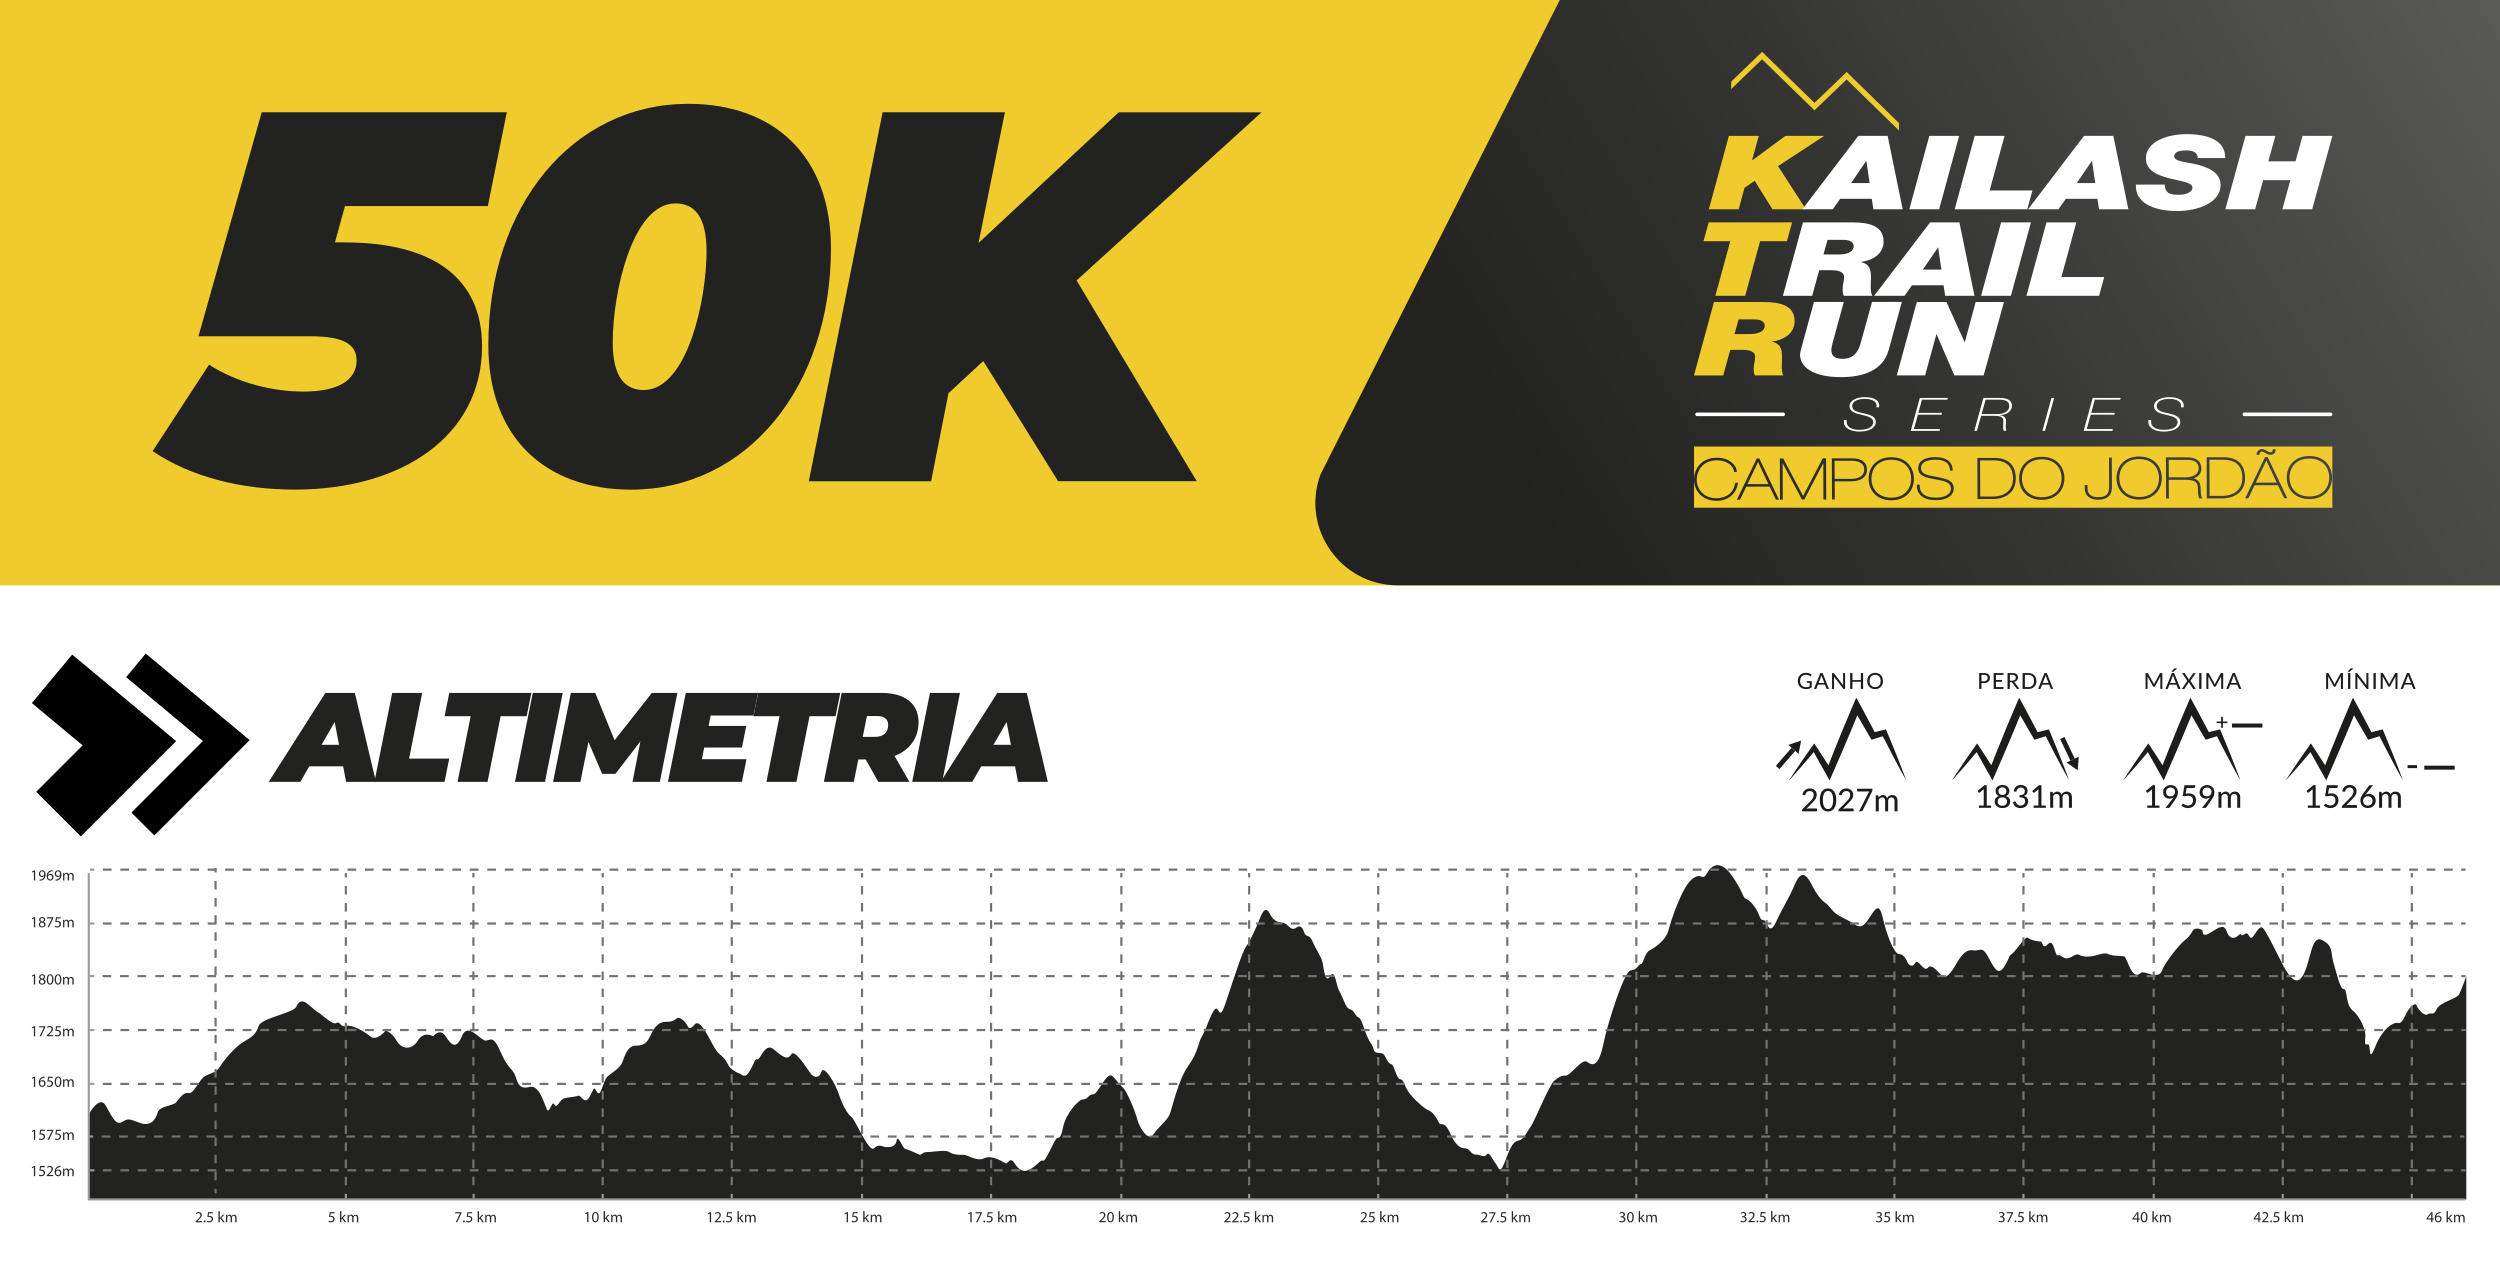 <svg xmlns="http://www.w3.org/2000/svg" id="Camada_2" version="1.1" viewBox="0 0 595.28 302.71"><defs><linearGradient id="Gradiente_sem_nome" x1="371.26" x2="663.75" y1="171.76" y2="348.98" data-name="Gradiente sem nome" gradientTransform="matrix(1 0 0 -1 0 303.2)" gradientUnits="userSpaceOnUse"><stop offset="0" stop-color="#222221"/><stop offset=".28" stop-color="#333332"/><stop offset=".85" stop-color="#616160"/><stop offset="1" stop-color="#6f6f6e"/></linearGradient><style>.st0{fill:#1c1c1b}.st1{fill:#727272}.st2{fill:none;stroke:#9c999a;stroke-miterlimit:10;stroke-width:.5px}.st3{fill:#fff}.st5{fill:#222221}.st7{fill:#f0cb2d}</style></defs><path d="M-17.13-14.17h623.62v340H-17.13z" class="st3"/><path d="M-14.17-41.17h623.62v180.56H-14.17z" class="st7"/><path d="M609.45-30.11H386.58L314.4 113.03c-4.66 12.8 4.82 26.35 18.44 26.35h276.61z" style="fill:url(#Gradiente_sem_nome)"/><path d="M411.69 32.35h7.1l-1.58 5.75.06.05 7.87-5.8h9.23l-11 7.2 6.64 10.28h-7.97l-4.23-6.78-2.42 1.66-1.39 5.12h-7.1l4.77-17.48z" class="st7"/><path d="M442.5 32.35h6.97l3.58 17.48h-6.97l-.39-2.5h-7.52l-1.77 2.5h-7.23l13.32-17.48zm-1.74 11.24h4.42l-.77-5.24h-.06l-3.58 5.24zm18.64-11.24h7.1l-4.77 17.48h-7.1zm10.81 0h7.1l-3.55 13h10.19l-1.23 4.48h-17.29l4.77-17.48zm26.03 0h6.97l3.58 17.48h-6.97l-.39-2.5h-7.52l-1.77 2.5h-7.23l13.32-17.48zm-1.75 11.24h4.42l-.77-5.24h-.06l-3.58 5.24zm28.81-5.95c.03-.71-.29-1.15-.81-1.44s-1.26-.39-2.06-.39c-1.19 0-2.74.27-2.74 1.42 0 1.32 3.45 1.4 5.71 2.01 4 1.08 5.35 2.74 5.35 4.82 0 4.21-5.39 6.19-10.39 6.19-5.29 0-10.06-1.84-9.77-6.29h6.87c0 .95.29 1.54.87 1.98.61.39 1.45.44 2.61.44 1.39 0 3.1-.54 3.1-1.69 0-1.27-2.35-1.44-5.55-2.25-2.81-.71-5.52-1.84-5.52-4.75 0-3.94 5.03-5.75 9.68-5.75 4.9 0 9.32 1.4 9.19 5.7h-6.55Zm11.39-5.29h7.1l-1.68 6.07h6.48l1.68-6.07h7.1l-4.81 17.48h-7.1l1.9-6.93h-6.48l-1.9 6.93h-7.1z" class="st3"/><path d="M412.01 57.43h-6.39l1.23-4.48h19.87l-1.23 4.48h-6.39l-3.55 13h-7.1l3.55-13z" class="st7"/><path d="M429.3 52.95h11.68c4.26 0 7.52.88 7.52 4.58 0 2.55-2.06 4.41-5.39 4.82v.05c2.1.44 2.39 1.93 2.39 3.57s-.26 3.43.32 4.46h-6.77c-.26-.44-.29-.93-.29-1.71 0-.83.35-1.91.35-2.79s-.9-1.59-2.87-1.59h-3.06l-1.68 6.1h-6.97l4.77-17.48Zm4.9 7.64h3.74c2.35 0 3.45-.91 3.45-1.96 0-.69-.55-1.52-2.39-1.52h-3.84l-.97 3.48zm25.39-7.64h6.97l3.58 17.48h-6.97l-.39-2.5h-7.52l-1.77 2.5h-7.23l13.32-17.48zm-1.74 11.24h4.42l-.77-5.24h-.06l-3.58 5.24zm18.64-11.24h7.1l-4.77 17.48h-7.1zm10.81 0h7.1l-3.55 13h10.19l-1.23 4.48h-17.29l4.77-17.48z" class="st3"/><path d="M408.12 71.91h11.68c4.26 0 7.52.88 7.52 4.58 0 2.55-2.06 4.41-5.39 4.82v.05c2.1.44 2.39 1.93 2.39 3.57s-.26 3.43.32 4.46h-6.77c-.26-.44-.29-.93-.29-1.71 0-.83.35-1.91.35-2.79s-.9-1.59-2.87-1.59H412l-1.68 6.1h-6.97l4.77-17.48Zm4.9 7.63h3.74c2.35 0 3.45-.91 3.45-1.96 0-.69-.55-1.52-2.39-1.52h-3.84l-.97 3.48z" class="st7"/><path d="M449.67 83.46c-1.23 4.41-5.48 6.34-11.29 6.34-6.9 0-9.77-2.55-9.77-5.34 0-.34.16-1.03.26-1.42l3.06-11.14h7.1l-2.61 9.55c-.16.54-.35 1.42-.35 1.69 0 .54-.19 2.3 2.68 2.3s3.84-2.01 4.35-3.94l2.65-9.6h7.1l-3.16 11.55h-.02Zm6.77-11.55h7.03l4.32 9.55h.06l2.58-9.55h6.74l-4.84 17.48h-6.97l-4.23-9.79h-.06l-2.68 9.79h-6.74l4.77-17.48zM439.71 100c-.01.11-.01.33-.01.46 0 .98.86 1.89 3.05 1.89 1.79 0 3.27-.52 3.27-1.86 0-1.14-1.66-1.47-2.8-1.73-1.3-.31-2.82-.66-2.82-2.06s1.75-2.13 3.67-2.13 3.4.64 3.4 1.97c0 .14 0 .25-.04.45h-.63c.04-.22.04-.27.04-.41 0-1.11-1.32-1.6-2.78-1.6s-3.03.44-3.03 1.71c0 1.18 1.39 1.44 2.8 1.74 1.42.31 2.82.72 2.82 2.03 0 1.51-1.72 2.3-3.93 2.3-1.99 0-3.66-.79-3.66-2.21 0-.19-.01-.36 0-.55zm17.42-5.25h6.68l-.13.42h-6.04l-.86 3.14h5.62l-.1.42h-5.63l-.95 3.44h6.22l-.11.42h-6.85l2.15-7.83Zm15.15 0h3.78c1.56 0 3 .37 3 1.86 0 1.29-1.2 2.18-2.87 2.23v.02c.98.12 1.46.58 1.46 1.34 0 .54-.07 1.12-.07 1.6 0 .26.04.53.16.78h-.63c-.11-.21-.13-.45-.13-.79 0-.53.04-.89.04-1.57 0-1.06-.92-1.21-2.47-1.21h-2.82l-1 3.56h-.62l2.16-7.83h.01Zm-.43 3.85h3.71c1.61 0 2.87-.67 2.87-1.89 0-1.28-1.03-1.55-2.62-1.55h-3.01l-.95 3.43Zm16.63-3.85h.63l-2.16 7.83h-.63zm9.81 0h6.68l-.13.42h-6.04l-.86 3.14h5.62l-.1.42h-5.63l-.95 3.44h6.22l-.11.42h-6.85l2.15-7.83Zm13.92 5.25c-.01.11-.01.33-.01.46 0 .98.86 1.89 3.05 1.89 1.79 0 3.27-.52 3.27-1.86 0-1.14-1.66-1.47-2.8-1.73-1.3-.31-2.82-.66-2.82-2.06s1.75-2.13 3.67-2.13 3.4.64 3.4 1.97c0 .14 0 .25-.04.45h-.63c.04-.22.04-.27.04-.41 0-1.11-1.32-1.6-2.78-1.6s-3.03.44-3.03 1.71c0 1.18 1.39 1.44 2.8 1.74 1.42.31 2.82.72 2.82 2.03 0 1.51-1.72 2.3-3.93 2.3-1.99 0-3.66-.79-3.66-2.21 0-.19-.01-.36 0-.55zm42.73-.91H534.4c-.23 0-.42-.19-.42-.43s.19-.43.42-.43h20.54c.23 0 .42.19.42.43s-.19.43-.42.43m-130.32 0h-20.54c-.23 0-.42-.19-.42-.43s.19-.43.42-.43h20.54c.23 0 .42.19.42.43s-.19.43-.42.43" class="st3"/><path d="m439.72 17.14-7.67 7.35-12.47-12.15-7.36 7.09v1.78l7.35-7.09 12.47 12.15 7.67-7.35 12.47 12.17v-1.78zm97.41 97.79 4.98-.02-2.47-5.27zm-96.2-5.2h-4.1l.02 4.29h4.1c.85-.01 1.61-.22 2.13-.59.54-.38.82-.92.82-1.57 0-1.77-1.61-2.13-2.96-2.14h-.01Zm9.41-.26h-.02c-2.84 0-4.69 1.79-4.71 4.53.04 2.74 1.9 4.5 4.73 4.5h.02c2.84 0 4.69-1.79 4.71-4.53-.04-2.74-1.9-4.5-4.73-4.5m79.17 0h-3.42l.04 8.6h3.07c1.5-.01 2.79-.48 3.62-1.31.74-.75 1.12-1.76 1.11-3-.02-3.54-2.4-4.28-4.41-4.28h-.01Zm-43.34-.1h-.02c-2.84 0-4.69 1.79-4.71 4.53.04 2.74 1.9 4.5 4.73 4.5h.02c2.84 0 4.69-1.79 4.71-4.53-.04-2.74-1.9-4.5-4.73-4.5m34.48.13h-4.25l.02 4.16h4.07c1.08-.01 2-.32 2.52-.85.35-.36.53-.81.52-1.36-.02-1.32-.96-1.96-2.87-1.96h-.01Zm-11.29-.19h-.02c-2.84 0-4.69 1.79-4.71 4.53.04 2.74 1.9 4.5 4.73 4.5h.02c2.84 0 4.69-1.79 4.71-4.53-.04-2.74-1.9-4.5-4.73-4.5m-34.46.32h-3.42l.04 8.6h3.07c1.5-.01 2.79-.48 3.62-1.31.74-.75 1.12-1.76 1.11-3-.02-3.54-2.4-4.28-4.41-4.28Z" class="st7"/><path d="M403.37 106.33v14.56h151.99v-14.56zm134.33.98c.25-.25.56-.39.87-.39.42 0 .8.22 1.17.43.3.17.59.34.84.34.18 0 .34-.06.45-.17.1-.1.16-.24.16-.39v-.17h.66v.17c0 .31-.11.6-.32.81-.23.23-.55.36-.94.36-.47 0-.84-.23-1.17-.43-.28-.17-.55-.34-.84-.34-.34 0-.59.37-.59.61v.17h-.66v-.17c0-.28.14-.59.38-.83Zm-129.01 11.93h-.02c-3.06 0-5.28-2.11-5.3-5.03 0-1.42.53-2.78 1.46-3.72.97-.98 2.36-1.5 4.02-1.5h.02c2.96 0 4.62 1.86 4.68 3.21v.18h-.64l-.02-.15c-.14-1.3-1.69-2.63-4.03-2.63h-.02c-1.61 0-2.91.56-3.77 1.6-.68.82-1.06 1.92-1.06 3.01 0 2.2 1.61 4.43 4.64 4.43h.02c2.45 0 4.12-1.33 4.48-3.54l.02-.14h.66l-.03.2c-.41 2.52-2.37 4.08-5.13 4.09h.02Zm14.18-.27-1.5-3.11-5.56.02-1.5 3.12h-.74l4.73-9.81h.63l4.67 9.78zm11.31-.03-.03-8.67-4.53 8.68h-.55l-4.6-8.65.03 8.67h-.66l-.04-9.8h.8l4.74 8.93 4.67-8.96h.8l.04 9.8zm9.69-5.35c-.65.66-1.74 1.02-3.07 1.02h-3.94l.02 4.32h-.66l-.04-9.8h4.78c2.31-.01 3.59.96 3.6 2.73 0 .68-.23 1.27-.69 1.73m10.45 4.04c-.96.97-2.33 1.49-3.96 1.49h-.02c-3.71 0-5.38-2.56-5.39-5.11 0-1.43.49-2.73 1.41-3.65.96-.97 2.33-1.49 3.96-1.49h.02c3.71 0 5.38 2.56 5.39 5.11 0 1.43-.49 2.73-1.41 3.65m10.23.31c-.71.72-2.02 1.15-3.51 1.15h-.03c-1.67 0-2.96-.41-3.73-1.19-.58-.59-.87-1.37-.85-2.33v-.17h.66v.17c0 1.94 1.33 2.92 3.92 2.92h.03c.94 0 1.8-.19 2.42-.52.72-.38 1.08-.92 1.08-1.61 0-1.54-1.63-1.84-3.2-2.13-.21-.04-.43-.08-.63-.12l-.28-.05c-1.8-.34-3.67-.69-3.68-2.59 0-.62.21-1.15.62-1.57.9-.91 2.52-1.05 3.41-1.05h.03c2.61 0 4.04 1.05 4.15 3.02v.18h-.65v-.16c-.08-1.62-1.26-2.44-3.5-2.44h-.03c-1.31 0-2.38.32-2.92.87-.3.31-.46.69-.45 1.14 0 1.41 1.5 1.69 3.23 2.01.18.03.36.07.54.1l.46.09c1.91.39 3.56.73 3.56 2.7 0 .61-.22 1.14-.65 1.58m14.16-.63c-.96.97-2.45 1.51-4.2 1.51h-3.64l-.04-9.79h4.14c1.52-.01 5 .45 5.01 4.87 0 1.41-.42 2.55-1.26 3.4Zm11.44.21c-.96.97-2.33 1.49-3.96 1.49h-.02c-3.71 0-5.38-2.56-5.39-5.11 0-1.43.49-2.73 1.41-3.65.96-.97 2.33-1.49 3.96-1.49h.02c3.71 0 5.38 2.56 5.39 5.11 0 1.43-.49 2.73-1.41 3.65m11.98.65c-.55.53-1.4.81-2.53.81h-.02c-2.01 0-3.17-1-3.18-2.74v-.74h.66v.74c0 1.42.86 2.14 2.52 2.14h.02c.99 0 1.64-.2 2.04-.61.39-.39.57-.99.57-1.85l-.03-6.97h.66l.03 7.16c0 .88-.25 1.58-.74 2.06m11.21-.71c-.96.97-2.33 1.49-3.96 1.49h-.02c-3.71 0-5.38-2.56-5.39-5.11 0-1.43.49-2.73 1.41-3.65.96-.97 2.33-1.49 3.96-1.49h.02c3.71 0 5.38 2.56 5.39 5.11 0 1.43-.5 2.73-1.41 3.65m10.32 1.22-.05-.1c-.24-.5-.26-1.7-.26-2.06 0-1.33-.21-2.27-2.81-2.27h-4.13l.02 4.45h-.66l-.04-9.8h4.8s.02-.01.03-.01c2.37 0 3.55.84 3.61 2.58.03 1.15-.63 2.01-1.85 2.43 1.38.36 1.68 1.27 1.68 2.66 0 .74.1 1.66.24 1.84l.21.27h-.8Zm9.65-1.52c-.96.97-2.45 1.51-4.2 1.51h-3.64l-.04-9.79h4.14s.01-.01.02-.01c1.51 0 4.98.48 4.99 4.89 0 1.41-.42 2.55-1.26 3.41h-.01Zm10.59 1.47-1.5-3.11-5.56.02-1.5 3.12h-.74l4.73-9.81h.63l4.67 9.78zm9.97-1.29c-.96.97-2.33 1.49-3.96 1.49h-.02c-3.71 0-5.38-2.56-5.39-5.11 0-1.43.49-2.73 1.41-3.65.96-.97 2.33-1.49 3.96-1.49h.02c3.71 0 5.38 2.56 5.39 5.11 0 1.43-.49 2.73-1.41 3.65" class="st7"/><path d="M416.1 115.27h4.98l-2.47-5.29zm133.79-6.08h-.02c-2.84 0-4.69 1.79-4.71 4.53.04 2.74 1.9 4.5 4.73 4.5h.02c2.84 0 4.69-1.79 4.71-4.53-.04-2.74-1.9-4.5-4.73-4.5" class="st7"/><path d="m82.14 49.06-2.38 8.66h2.26c20.83 0 32.76 8.28 32.76 24.72 0 21.46-19.2 34.14-44.55 34.14-12.55 0-24.6-2.89-33.89-9.16l13.43-20.58c6.9 4.39 15.19 6.4 22.46 6.4 8.16 0 12.68-2.64 12.68-7.4 0-3.64-2.76-5.77-10.92-5.77H47.26l15.06-53.34h58.36l-4.52 22.34H82.14Z" class="st5"/><path d="M116.28 82.2c0-33.13 20.08-57.48 47.57-57.48 20.58 0 34.01 12.55 34.01 34.39 0 33.13-20.08 57.48-47.57 57.48-20.58 0-34.01-12.55-34.01-34.39m51.96-22.34c0-8.66-3.14-11.42-7.41-11.42-10.29 0-14.93 21.34-14.93 33.01 0 8.66 3.14 11.42 7.4 11.42 10.29 0 14.94-21.34 14.94-33.01m88.1 6.9 28.62 47.82h-33.01l-17.82-28.61-8.28 7.66-4.14 20.96h-29.12l17.57-87.85h29.12L233 57.86l33.38-31.12h34.01l-44.05 40.04zM81.71 182.48h-8.08l-2.12 3.69h-7.53l13.5-21.18h7.02l5.02 21.18h-7.11zm-.99-5.14-1.03-5.42-3.12 5.42z" class="st5"/><path d="M93.39 164.99h7.14l-3.12 15.64h9.56l-1.12 5.54h-16.7zm18.67 5.54h-6.2l1.12-5.54h19.55l-1.12 5.54h-6.2l-3.12 15.64h-7.14l3.12-15.64zm14.8-5.54H134l-4.24 21.18h-7.14zm34.43 0-4.17 21.18h-6.51l1.88-9.65-5.96 7.75h-3.15l-3.27-7.62-1.91 9.53h-6.51l4.24-21.18h5.81l4.6 11.26 8.87-11.26h6.08Zm7.92 5.39-.48 2.48h8.96l-1.03 5.14h-8.99l-.54 2.78h10.62l-1.09 5.39h-17.61l4.24-21.18h17.22l-1.09 5.39z" class="st5"/><path d="M185.61 170.53h-6.2l1.12-5.54h19.55l-1.12 5.54h-6.2l-3.12 15.64h-7.14l3.12-15.64zM213 180l3.54 6.17h-7.41l-3-5.33h-1.76l-1.06 5.33h-7.14l4.24-21.18h9.5c5.6 0 8.81 2.57 8.81 6.96 0 3.78-2.12 6.69-5.72 8.05m-4.18-9.5h-2.39l-1 4.96h2.93c1.97 0 3.12-1.03 3.12-2.81 0-1.51-1.03-2.15-2.66-2.15m12.62-5.51h7.14l-4.24 21.18h-7.14z" class="st5"/><path d="M241.71 182.48h-8.08l-2.12 3.69h-7.54l13.5-21.18h7.02l5.02 21.18h-7.11l-.7-3.69Zm-1-5.14-1.03-5.42-3.12 5.42z" class="st5"/><path d="m59.44 176.23-24.74-20.6-4.67 5.61 18.28 15.22-17.01 17.02 5.45 5.45z"/><path d="M19.24 199.16 8.62 188.54l11.05-11.06-12.09-10.07 9.61-11.54 24.75 20.59z"/><path d="M21.14 265.31s2.57-4.72 4.06-2.03 2.39 4.77 3.88 3.88 1.58-.77 4.22.21 3.76-.83 4.24-2.46c.49-1.63 3.58-1.49 4.42-2.46.84-.96 1.73-2.46 2.93-2.16s2.51-3.16 3.79-3.96c1.28-.81 2.77-.81 3.67-2.3.89-1.49 3.58-4.77 5.67-5.97 2.09-1.19 2.96-1.86 3.57-3.76s8.36-3.1 8.96-4.59 1.49-1.49 2.39-.89c.89.6 2.31 2.05 2.79 2.22.49.17 3.47 3.15 4.36 2.56.89-.6.95 1.12 2.27.71s4.21 1.11 5.75 2.44 3.71-1.33 3.71-1.33 1.4.27 2.6 2.36c1.19 2.09 3.58 2.39 5.07 0s3.65-1.03 3.65-1.03 1.6-2.14 3.01.04c1.4 2.18 2.5 3.14 3.89-.17s4.38 1.16 5.57 1.16 1.79-1.49 3.58 2.68c1.79 4.18 2.98 4 3.58 5.88s1.05 3.08 3.36 2.48 3.5 4.17 4.1 5.36 1.19-2.39 1.79-1.19c.6 1.19 1.19-1.19 2.39-1.49 1.19-.3 2.68-.3 3.28-.6s1.49 2.39 2.68.3.89-2.68 1.79-1.19c.89 1.49 1.49-2.68 2.39-3.58s2.99-1.97 3.58-3.37 1.19-4.08 3.28-4.08 2.72-.84 3.45-2.36 1.62-3.31 3.71-3.31 2.09-.6 2.69-.89c.6-.3 1.79.6 2.39 1.79s1.19.3 1.79-.3 1.26-.24 2.42 1.52 2.35 4.74 3.55 5.64c1.19.89 1.79 2.09 2.09 2.68.3.6 1.49 1.49 2.39 1.79.89.3 1.49 1.49 2.68-.6s1.19-2.98 1.79-2.69c.6.3 1.79-4.18 3.88-2.39s3.28 2.68 4.18 1.19c.89-1.49 4.18 4.18 4.77 4.77s1.79 1.19 2.39-.6 3.28 2.68 4.18 5.37c.9 2.68 2.09 4.77 2.98 5.37s4.18 8.65 5.37 7.46 2.09-.3 2.68-.3 2.39.3 2.69-1.49 1.38 1.73 2.03 1.91 2.74 1.07 3.34 1.37.6-.6 2.09-.6 4.18-.6 5.07 0 2.11.72 3.29.66 3.27 1.73 5.06.83c1.79-.89 4.48.89 5.07 1.19.6.3 1.03-1.79 2.15 0 1.13 1.79 2.32 2.39 4.11 1.19 1.79-1.19 2.09-2.09 2.69-1.79s2.68-5.07 3.28-5.37.89.3 1.49-2.69c.6-2.98 3.58-6.56 4.77-6.56s1.19-1.19 2.39-1.19 3.28-5.97 4.77-4.18c.99 1.19 1.79 2.09 2.39 2.68.9.89 2.78 5.35 3.33 7.45s2.64 5.38 3.83 3.59 3.28-3.28 3.88-4.77 2.09-8.35 4.48-11.63 2.3-5.63 3.24-6.99 2.73-7.62 3.62-6.43.89 1.79 2.39-2.69c1.49-4.48 3.58-11.04 4.48-12.23s2.39-4.48 2.98-5.97c.6-1.49 1.49-4.18 2.69-1.79 1.19 2.39 2.64 1.84 3.56 2.26s1.51 1.91 2.71 1.02c.79-.59 1.39-.3 1.79.89.6 1.79 1.19.3 2.09 2.39s2.09 3.58 2.39 5.07.64 5.13 1.81 3.16 1.47 2.51 2.07 3.4 1.49 3.58 2.09 4.18.89 0 1.79 1.49c.89 1.49.89-.3 2.09 3.28 1.19 3.58 1.79 3.58 2.09 4.48.3.89.35 1.45 1.37 1.47s1.31.32 1.61.92.89 1.79 1.49 1.79 1.19 3.58 2.09 3.58.89 1.79 2.39 3.58c1.49 1.79 3.58 3.58 4.47 3.88s1.79 1.79 2.09 2.39.3.89 1.19.89 1.77 2.14 2.08 2.86 1.5 2.81 2.99 2.81 1.49 1.49 2.69 1.49 2.09.89 2.68 0c.6-.89 1.49 1.49 2.09 2.09s.9 2.98 2.09 0 1.79-5.07 3.28-5.37 1.99-1.98 2.94-3.23c.94-1.25 4.52-10.2 5.72-11.09 1.19-.89 1.49-1.19 2.69-1.19s3.88-4.18 5.07-3.28c1.19.89 2.68 1.49 3.88-4.18 1.19-5.67 5.07-17.6 6.56-17.6s1.79-1.49 2.39-1.49.89-2.69 2.09-3.28c1.19-.6 3.88-2.39 4.48-4.77.6-2.39 3.28-10.44 5.67-12.23s2.28.79 3.53-1.4c1.25-2.18 3.34-3.08 6.02.8 2.69 3.88 2.39 5.07 3.28 5.37s2.09 1.79 2.69 2.98.6 2.09 1.49 2.09 1.19 4.18 2.98.3 2.68-4.77 4.47-8.95 3.28-1.19 4.18.6 2.09 3.28 2.98 3.88 1.79 2.09 2.68 2.68c.89.6 2.09 1.19 3.28 1.79s2.39 2.39 4.18-.3 2.69-4.48 3.58-.6 2.68 8.65 3.88 8.65 1.79 1.49 2.09 2.09 1.19 1.19 1.79 0 2.09 2.39 2.98 1.19c.89-1.19 2.61 1.25 3.39 1.97s1.98-.47 3.17-2.56 2.39-3.88 4.18-3.58 2.09-1.19 3.58 1.49c1.49 2.69 2.39 4.77 3.88 2.39 1.49-2.39.89-2.39 1.79-2.98.89-.6 3.28-4.48 3.88-3.88s2.39.89 2.98.89.3 2.09 1.79.6 1.49 2.98 2.39 2.69c.9-.3 1.19 1.49 3.28.3s1.19 0 3.58 0 3.88-1.19 5.07-.6c1.19.6 3.28.3 3.88.6s1.79 5.97 3.88 3.88c0 0 0-.3 1.19 0s3.28 1.19 3.88-.6 4.18-6.26 5.37-7.16c.79-.59 1.39-1.29 1.79-2.09.6-1.19 2.09-.6 2.39-.3s-.3 2.09 2.39.3c2.68-1.79 2.98-1.19 3.58.3s1.79 1.49 2.68.6.3.6 1.49-.3.89 2.39 2.39 0c1.49-2.39 1.79-1.79 2.69-.3.89 1.49 2.09 3.88 3.58 6.86s3.58 6.56 5.37 2.98 1.79-9.55 4.48-8.06 1.79 2.69 2.69 5.67c.89 2.98 1.49 5.97 2.39 5.97s.3 3.58 2.09 5.07 3.07 4.54 3.03 6-.34 2.36.55 2.06 0 5.07 1.79.6c1.79-4.48 4.48-5.97 5.37-5.67.9.3 1.49-1.19 2.09-2.39.6-1.19 2.09-2.69 2.39-1.79.3.89 1.79 2.68 2.69 2.09.89-.6 1.19.6 2.09-1.19.89-1.79 4.77-2.39 5.37-3.58s1.69-4.3 1.69-4.3v53.16H21.14" class="st5"/><path d="M586.99 285.6H21.14v-77.71m.29 12.01h1.05" class="st2"/><path d="M584.04 220.16h-2.08v-.52h2.08zm-4.15 0h-2.08v-.52h2.08zm-4.16 0h-2.08v-.52h2.08zm-4.16 0h-2.08v-.52h2.08zm-4.16 0h-2.08v-.52h2.08zm-4.16 0h-2.08v-.52h2.08zm-4.16 0h-2.08v-.52h2.08zm-4.16 0h-2.08v-.52h2.08zm-4.16 0h-2.08v-.52h2.08zm-4.16 0h-2.08v-.52h2.08zm-4.16 0h-2.08v-.52h2.08zm-4.16 0h-2.08v-.52h2.08zm-4.16 0h-2.08v-.52h2.08zm-4.16 0h-2.08v-.52h2.08zm-4.16 0h-2.08v-.52h2.08zm-4.16 0h-2.08v-.52h2.08zm-4.16 0h-2.08v-.52h2.08zm-4.16 0h-2.08v-.52h2.08zm-4.16 0h-2.08v-.52h2.08zm-4.16 0h-2.08v-.52h2.08zm-4.16 0h-2.08v-.52h2.08zm-4.16 0h-2.08v-.52h2.08zm-4.16 0h-2.08v-.52h2.08zm-4.16 0h-2.08v-.52h2.08zm-4.16 0h-2.08v-.52h2.08zm-4.16 0h-2.08v-.52h2.08zm-4.16 0h-2.08v-.52h2.08zm-4.16 0h-2.08v-.52h2.08zm-4.16 0h-2.08v-.52h2.08zm-4.16 0h-2.08v-.52h2.08zm-4.16 0h-2.08v-.52h2.08zm-4.16 0h-2.08v-.52h2.08zm-4.16 0h-2.08v-.52h2.08zm-4.16 0h-2.08v-.52h2.08zm-4.16 0h-2.08v-.52h2.08zm-4.16 0h-2.08v-.52h2.08zm-4.16 0h-2.08v-.52h2.08zm-4.16 0h-2.08v-.52h2.08zm-4.16 0h-2.08v-.52h2.08zm-4.16 0h-2.08v-.52h2.08zm-4.16 0h-2.08v-.52h2.08zm-4.16 0h-2.08v-.52h2.08zm-4.16 0h-2.08v-.52h2.08zm-4.16 0h-2.08v-.52h2.08zm-4.16 0h-2.08v-.52h2.08zm-4.16 0h-2.08v-.52h2.08zm-4.16 0h-2.08v-.52h2.08zm-4.16 0h-2.08v-.52h2.08zm-4.15 0h-2.08v-.52h2.08zm-4.16 0h-2.08v-.52h2.08zm-4.16 0h-2.08v-.52h2.08zm-4.16 0h-2.08v-.52h2.08zm-4.16 0h-2.08v-.52h2.08zm-4.16 0h-2.08v-.52h2.08zm-4.16 0h-2.08v-.52h2.08zm-4.16 0h-2.08v-.52h2.08zm-4.16 0h-2.08v-.52h2.08zm-4.16 0h-2.08v-.52h2.08zm-4.16 0h-2.08v-.52h2.08zm-4.16 0h-2.08v-.52h2.08zm-4.16 0h-2.08v-.52h2.08zm-4.16 0h-2.08v-.52h2.08zm-4.16 0h-2.08v-.52h2.08zm-4.16 0h-2.08v-.52h2.08zm-4.16 0h-2.08v-.52h2.08zm-4.16 0h-2.08v-.52h2.08zm-4.16 0h-2.08v-.52h2.08zm-4.16 0h-2.08v-.52h2.08zm-4.16 0h-2.08v-.52h2.08zm-4.16 0h-2.08v-.52h2.08zm-4.16 0h-2.08v-.52h2.08zm-4.16 0h-2.08v-.52h2.08zm-4.16 0h-2.08v-.52h2.08zm-4.16 0h-2.08v-.52h2.08zm-4.16 0h-2.08v-.52h2.08zm-4.16 0h-2.08v-.52h2.08zm-4.16 0h-2.08v-.52h2.08zm-4.16 0h-2.08v-.52h2.08zm-4.16 0h-2.08v-.52h2.08zm-4.16 0h-2.08v-.52h2.08zm-4.16 0h-2.08v-.52h2.08zm-4.16 0h-2.08v-.52h2.08zm-4.16 0h-2.08v-.52h2.08zm-4.16 0h-2.08v-.52h2.08zm-4.16 0h-2.08v-.52h2.08zm-4.16 0h-2.08v-.52h2.08zm-4.16 0h-2.08v-.52h2.08zm-4.16 0h-2.08v-.52h2.08zm-4.16 0h-2.08v-.52h2.08zm-4.15 0h-2.08v-.52h2.08zm-4.16 0h-2.08v-.52h2.08zm-4.16 0h-2.08v-.52h2.08zm-4.16 0h-2.08v-.52h2.08zm-4.16 0h-2.08v-.52h2.08zm-4.16 0h-2.08v-.52h2.08zm-4.16 0h-2.08v-.52h2.08zm-4.16 0h-2.08v-.52h2.08zm-4.16 0h-2.08v-.52h2.08zm-4.16 0h-2.08v-.52h2.08zm-4.16 0h-2.08v-.52h2.08zm-4.16 0h-2.08v-.52h2.08zm-4.16 0h-2.08v-.52h2.08zm-4.16 0h-2.08v-.52h2.08zm-4.16 0h-2.08v-.52h2.08zm-4.16 0h-2.08v-.52h2.08zm-4.16 0h-2.08v-.52h2.08zm-4.16 0h-2.08v-.52h2.08zm-4.16 0h-2.08v-.52h2.08zm-4.16 0h-2.08v-.52h2.08zm-4.16 0h-2.08v-.52h2.08zm-4.16 0h-2.08v-.52h2.08zm-4.16 0h-2.08v-.52h2.08zm-4.16 0h-2.08v-.52h2.08zm-4.16 0h-2.08v-.52h2.08zm-4.16 0h-2.08v-.52h2.08zm-4.16 0h-2.08v-.52h2.08zm-4.16 0h-2.08v-.52h2.08zm-4.16 0h-2.08v-.52h2.08zm-4.16 0h-2.08v-.52h2.08zm-4.16 0h-2.08v-.52h2.08zm-4.16 0h-2.08v-.52h2.08zm-4.16 0h-2.08v-.52h2.08zm-4.16 0h-2.08v-.52h2.08zm-4.16 0h-2.08v-.52h2.08zm-4.16 0h-2.08v-.52h2.08zm-4.16 0h-2.08v-.52h2.08zm-4.16 0h-2.08v-.52h2.08zm-4.16 0h-2.08v-.52h2.08zm-4.16 0h-2.08v-.52h2.08zm-4.16 0h-2.08v-.52h2.08zm-4.16 0h-2.08v-.52h2.08zm-4.16 0h-2.08v-.52h2.08zm-4.16 0h-2.08v-.52h2.08zm-4.16 0h-2.08v-.52h2.08zm-4.16 0h-2.08v-.52h2.08zm559.47-.52h1.04v.52h-1.04z" class="st1"/><path d="M21.43 207.07h1.05" class="st2"/><path d="M584.04 207.33h-2.08v-.52h2.08zm-4.15 0h-2.08v-.52h2.08zm-4.16 0h-2.08v-.52h2.08zm-4.16 0h-2.08v-.52h2.08zm-4.16 0h-2.08v-.52h2.08zm-4.16 0h-2.08v-.52h2.08zm-4.16 0h-2.08v-.52h2.08zm-4.16 0h-2.08v-.52h2.08zm-4.16 0h-2.08v-.52h2.08zm-4.16 0h-2.08v-.52h2.08zm-4.16 0h-2.08v-.52h2.08zm-4.16 0h-2.08v-.52h2.08zm-4.16 0h-2.08v-.52h2.08zm-4.16 0h-2.08v-.52h2.08zm-4.16 0h-2.08v-.52h2.08zm-4.16 0h-2.08v-.52h2.08zm-4.16 0h-2.08v-.52h2.08zm-4.16 0h-2.08v-.52h2.08zm-4.16 0h-2.08v-.52h2.08zm-4.16 0h-2.08v-.52h2.08zm-4.16 0h-2.08v-.52h2.08zm-4.16 0h-2.08v-.52h2.08zm-4.16 0h-2.08v-.52h2.08zm-4.16 0h-2.08v-.52h2.08zm-4.16 0h-2.08v-.52h2.08zm-4.16 0h-2.08v-.52h2.08zm-4.16 0h-2.08v-.52h2.08zm-4.16 0h-2.08v-.52h2.08zm-4.16 0h-2.08v-.52h2.08zm-4.16 0h-2.08v-.52h2.08zm-4.16 0h-2.08v-.52h2.08zm-4.16 0h-2.08v-.52h2.08zm-4.16 0h-2.08v-.52h2.08zm-4.16 0h-2.08v-.52h2.08zm-4.16 0h-2.08v-.52h2.08zm-4.16 0h-2.08v-.52h2.08zm-4.16 0h-2.08v-.52h2.08zm-4.16 0h-2.08v-.52h2.08zm-4.16 0h-2.08v-.52h2.08zm-4.16 0h-2.08v-.52h2.08zm-4.16 0h-2.08v-.52h2.08zm-4.16 0h-2.08v-.52h2.08zm-4.16 0h-2.08v-.52h2.08zm-4.16 0h-2.08v-.52h2.08zm-4.16 0h-2.08v-.52h2.08zm-4.16 0h-2.08v-.52h2.08zm-4.16 0h-2.08v-.52h2.08zm-4.16 0h-2.08v-.52h2.08zm-4.15 0h-2.08v-.52h2.08zm-4.16 0h-2.08v-.52h2.08zm-4.16 0h-2.08v-.52h2.08zm-4.16 0h-2.08v-.52h2.08zm-4.16 0h-2.08v-.52h2.08zm-4.16 0h-2.08v-.52h2.08zm-4.16 0h-2.08v-.52h2.08zm-4.16 0h-2.08v-.52h2.08zm-4.16 0h-2.08v-.52h2.08zm-4.16 0h-2.08v-.52h2.08zm-4.16 0h-2.08v-.52h2.08zm-4.16 0h-2.08v-.52h2.08zm-4.16 0h-2.08v-.52h2.08zm-4.16 0h-2.08v-.52h2.08zm-4.16 0h-2.08v-.52h2.08zm-4.16 0h-2.08v-.52h2.08zm-4.16 0h-2.08v-.52h2.08zm-4.16 0h-2.08v-.52h2.08zm-4.16 0h-2.08v-.52h2.08zm-4.16 0h-2.08v-.52h2.08zm-4.16 0h-2.08v-.52h2.08zm-4.16 0h-2.08v-.52h2.08zm-4.16 0h-2.08v-.52h2.08zm-4.16 0h-2.08v-.52h2.08zm-4.16 0h-2.08v-.52h2.08zm-4.16 0h-2.08v-.52h2.08zm-4.16 0h-2.08v-.52h2.08zm-4.16 0h-2.08v-.52h2.08zm-4.16 0h-2.08v-.52h2.08zm-4.16 0h-2.08v-.52h2.08zm-4.16 0h-2.08v-.52h2.08zm-4.16 0h-2.08v-.52h2.08zm-4.16 0h-2.08v-.52h2.08zm-4.16 0h-2.08v-.52h2.08zm-4.16 0h-2.08v-.52h2.08zm-4.16 0h-2.08v-.52h2.08zm-4.16 0h-2.08v-.52h2.08zm-4.16 0h-2.08v-.52h2.08zm-4.16 0h-2.08v-.52h2.08zm-4.16 0h-2.08v-.52h2.08zm-4.16 0h-2.08v-.52h2.08zm-4.15 0h-2.08v-.52h2.08zm-4.16 0h-2.08v-.52h2.08zm-4.16 0h-2.08v-.52h2.08zm-4.16 0h-2.08v-.52h2.08zm-4.16 0h-2.08v-.52h2.08zm-4.16 0h-2.08v-.52h2.08zm-4.16 0h-2.08v-.52h2.08zm-4.16 0h-2.08v-.52h2.08zm-4.16 0h-2.08v-.52h2.08zm-4.16 0h-2.08v-.52h2.08zm-4.16 0h-2.08v-.52h2.08zm-4.16 0h-2.08v-.52h2.08zm-4.16 0h-2.08v-.52h2.08zm-4.16 0h-2.08v-.52h2.08zm-4.16 0h-2.08v-.52h2.08zm-4.16 0h-2.08v-.52h2.08zm-4.16 0h-2.08v-.52h2.08zm-4.16 0h-2.08v-.52h2.08zm-4.16 0h-2.08v-.52h2.08zm-4.16 0h-2.08v-.52h2.08zm-4.16 0h-2.08v-.52h2.08zm-4.16 0h-2.08v-.52h2.08zm-4.16 0h-2.08v-.52h2.08zm-4.16 0h-2.08v-.52h2.08zm-4.16 0h-2.08v-.52h2.08zm-4.16 0h-2.08v-.52h2.08zm-4.16 0h-2.08v-.52h2.08zm-4.16 0h-2.08v-.52h2.08zm-4.16 0h-2.08v-.52h2.08zm-4.16 0h-2.08v-.52h2.08zm-4.16 0h-2.08v-.52h2.08zm-4.16 0h-2.08v-.52h2.08zm-4.16 0h-2.08v-.52h2.08zm-4.16 0h-2.08v-.52h2.08zm-4.16 0h-2.08v-.52h2.08zm-4.16 0h-2.08v-.52h2.08zm-4.16 0h-2.08v-.52h2.08zm-4.16 0h-2.08v-.52h2.08zm-4.16 0h-2.08v-.52h2.08zm-4.16 0h-2.08v-.52h2.08zm-4.16 0h-2.08v-.52h2.08zm-4.16 0h-2.08v-.52h2.08zm-4.16 0h-2.08v-.52h2.08zm-4.16 0h-2.08v-.52h2.08zm-4.16 0h-2.08v-.52h2.08zm-4.16 0h-2.08v-.52h2.08zm559.47-.52h1.04v.52h-1.04zm0 25.36h1.04v.52h-1.04zm-2.08.52h-2.08v-.52h2.08zm-4.16 0h-2.08v-.52h2.08zm-4.16 0h-2.08v-.52h2.08zm-4.16 0h-2.08v-.52h2.08zm-4.16 0h-2.08v-.52h2.08zm-4.16 0h-2.08v-.52h2.08zm-4.16 0h-2.08v-.52h2.08zm-4.16 0h-2.08v-.52h2.08zm-4.16 0h-2.08v-.52h2.08zm-4.16 0h-2.08v-.52h2.08zm-4.16 0h-2.08v-.52h2.08zm-4.16 0h-2.08v-.52h2.08zm-4.16 0h-2.08v-.52h2.08zm-4.16 0h-2.08v-.52h2.08zm-4.16 0h-2.08v-.52h2.08zm-4.16 0h-2.08v-.52h2.08zm-4.16 0h-2.08v-.52h2.08zm-4.16 0h-2.08v-.52h2.08zm-4.16 0h-2.08v-.52h2.08zm-4.16 0h-2.08v-.52h2.08zm-4.16 0h-2.08v-.52h2.08zm-4.16 0h-2.08v-.52h2.08zm-4.16 0h-2.08v-.52h2.08zm-4.16 0h-2.08v-.52h2.08zm-4.16 0h-2.08v-.52h2.08zm-4.16 0h-2.08v-.52h2.08zm-4.16 0h-2.08v-.52h2.08zm-4.16 0h-2.08v-.52h2.08zm-4.16 0h-2.08v-.52h2.08zm-4.16 0h-2.08v-.52h2.08zm-4.16 0h-2.08v-.52h2.08zm-4.16 0h-2.08v-.52h2.08zm-4.16 0h-2.08v-.52h2.08zm-4.16 0h-2.08v-.52h2.08zm-4.16 0h-2.08v-.52h2.08zm-4.16 0h-2.08v-.52h2.08zm-4.16 0h-2.08v-.52h2.08zm-4.16 0h-2.08v-.52h2.08zm-4.16 0h-2.08v-.52h2.08zm-4.16 0h-2.08v-.52h2.08zm-4.16 0h-2.08v-.52h2.08zm-4.16 0h-2.08v-.52h2.08zm-4.16 0h-2.08v-.52h2.08zm-4.16 0h-2.08v-.52h2.08zm-4.16 0h-2.08v-.52h2.08zm-4.15 0h-2.08v-.52h2.08zm-4.16 0h-2.08v-.52h2.08zm-4.16 0h-2.08v-.52h2.08zm-4.16 0h-2.08v-.52h2.08zm-4.16 0h-2.08v-.52h2.08zm-4.16 0h-2.08v-.52h2.08zm-4.16 0h-2.08v-.52h2.08zm-4.16 0h-2.08v-.52h2.08zm-4.16 0h-2.08v-.52h2.08zm-4.16 0h-2.08v-.52h2.08zm-4.16 0h-2.08v-.52h2.08zm-4.16 0h-2.08v-.52h2.08zm-4.16 0h-2.08v-.52h2.08zm-4.16 0h-2.08v-.52h2.08zm-4.16 0h-2.08v-.52h2.08zm-4.16 0h-2.08v-.52h2.08zm-4.16 0h-2.08v-.52h2.08zm-4.16 0h-2.08v-.52h2.08zm-4.16 0h-2.08v-.52h2.08zm-4.16 0h-2.08v-.52h2.08zm-4.16 0h-2.08v-.52h2.08zm-4.16 0h-2.08v-.52h2.08zm-4.16 0h-2.08v-.52h2.08zm-4.16 0h-2.08v-.52h2.08zm-4.16 0h-2.08v-.52h2.08zm-4.16 0h-2.08v-.52h2.08zm-4.16 0h-2.08v-.52h2.08zm-4.16 0h-2.08v-.52h2.08zm-4.16 0h-2.08v-.52h2.08zm-4.16 0h-2.08v-.52h2.08zm-4.16 0h-2.08v-.52h2.08zm-4.16 0h-2.08v-.52h2.08zm-4.16 0h-2.08v-.52h2.08zm-4.16 0h-2.08v-.52h2.08zm-4.16 0h-2.08v-.52h2.08zm-4.16 0h-2.08v-.52h2.08zm-4.16 0h-2.08v-.52h2.08zm-4.16 0h-2.08v-.52h2.08zm-4.16 0h-2.08v-.52h2.08zm-4.16 0h-2.08v-.52h2.08zm-4.16 0h-2.08v-.52h2.08zm-4.15 0h-2.08v-.52h2.08zm-4.16 0h-2.08v-.52h2.08zm-4.16 0h-2.08v-.52h2.08zm-4.16 0h-2.08v-.52h2.08zm-4.16 0h-2.08v-.52h2.08zm-4.16 0h-2.08v-.52h2.08zm-4.16 0h-2.08v-.52h2.08zm-4.16 0h-2.08v-.52h2.08zm-4.16 0h-2.08v-.52H193zm-4.16 0h-2.08v-.52h2.08zm-4.16 0h-2.08v-.52h2.08zm-4.16 0h-2.08v-.52h2.08zm-4.16 0h-2.08v-.52h2.08zm-4.16 0h-2.08v-.52h2.08zm-4.16 0h-2.08v-.52h2.08zm-4.16 0h-2.08v-.52h2.08zm-4.16 0h-2.08v-.52h2.08zm-4.16 0h-2.08v-.52h2.08zm-4.16 0h-2.08v-.52h2.08zm-4.16 0h-2.08v-.52h2.08zm-4.16 0H141v-.52h2.08zm-4.16 0h-2.08v-.52h2.08zm-4.16 0h-2.08v-.52h2.08zm-4.16 0h-2.08v-.52h2.08zm-4.16 0h-2.08v-.52h2.08zm-4.16 0h-2.08v-.52h2.08zm-4.16 0h-2.08v-.52h2.08zm-4.16 0h-2.08v-.52h2.08zm-4.16 0h-2.08v-.52h2.08zm-4.16 0h-2.08v-.52h2.08zm-4.16 0H99.4v-.52h2.08zm-4.16 0h-2.08v-.52h2.08zm-4.16 0h-2.08v-.52h2.08zm-4.16 0h-2.08v-.52H89zm-4.16 0h-2.08v-.52h2.08zm-4.16 0H78.6v-.52h2.08zm-4.16 0h-2.08v-.52h2.08zm-4.16 0h-2.08v-.52h2.08zm-4.16 0h-2.08v-.52h2.08zm-4.16 0h-2.08v-.52h2.08zm-4.16 0H57.8v-.52h2.08zm-4.16 0h-2.08v-.52h2.08zm-4.16 0h-2.08v-.52h2.08zm-4.16 0h-2.08v-.52h2.08zm-4.16 0h-2.08v-.52h2.08zm-4.16 0H37v-.52h2.08zm-4.16 0h-2.08v-.52h2.08zm-4.15 0h-2.08v-.52h2.08zm-4.16 0h-2.08v-.52h2.08z" class="st1"/><path d="M22.48 232.43h-1.05m0 12.83h1.05" class="st2"/><path d="M584.04 245.52h-2.08V245h2.08zm-4.15 0h-2.08V245h2.08zm-4.16 0h-2.08V245h2.08zm-4.16 0h-2.08V245h2.08zm-4.16 0h-2.08V245h2.08zm-4.16 0h-2.08V245h2.08zm-4.16 0h-2.08V245h2.08zm-4.16 0h-2.08V245h2.08zm-4.16 0h-2.08V245h2.08zm-4.16 0h-2.08V245h2.08zm-4.16 0h-2.08V245h2.08zm-4.16 0h-2.08V245h2.08zm-4.16 0h-2.08V245h2.08zm-4.16 0h-2.08V245h2.08zm-4.16 0h-2.08V245h2.08zm-4.16 0h-2.08V245h2.08zm-4.16 0h-2.08V245h2.08zm-4.16 0h-2.08V245h2.08zm-4.16 0h-2.08V245h2.08zm-4.16 0h-2.08V245h2.08zm-4.16 0h-2.08V245h2.08zm-4.16 0h-2.08V245h2.08zm-4.16 0h-2.08V245h2.08zm-4.16 0h-2.08V245h2.08zm-4.16 0h-2.08V245h2.08zm-4.16 0h-2.08V245h2.08zm-4.16 0h-2.08V245h2.08zm-4.16 0h-2.08V245h2.08zm-4.16 0h-2.08V245h2.08zm-4.16 0h-2.08V245h2.08zm-4.16 0h-2.08V245h2.08zm-4.16 0h-2.08V245h2.08zm-4.16 0h-2.08V245h2.08zm-4.16 0h-2.08V245h2.08zm-4.16 0h-2.08V245h2.08zm-4.16 0h-2.08V245h2.08zm-4.16 0h-2.08V245h2.08zm-4.16 0h-2.08V245h2.08zm-4.16 0h-2.08V245h2.08zm-4.16 0h-2.08V245h2.08zm-4.16 0h-2.08V245h2.08zm-4.16 0h-2.08V245h2.08zm-4.16 0h-2.08V245h2.08zm-4.16 0h-2.08V245h2.08zm-4.16 0h-2.08V245h2.08zm-4.16 0h-2.08V245h2.08zm-4.16 0h-2.08V245h2.08zm-4.16 0h-2.08V245h2.08zm-4.15 0h-2.08V245h2.08zm-4.16 0h-2.08V245h2.08zm-4.16 0h-2.08V245h2.08zm-4.16 0h-2.08V245h2.08zm-4.16 0h-2.08V245h2.08zm-4.16 0h-2.08V245h2.08zm-4.16 0h-2.08V245h2.08zm-4.16 0h-2.08V245h2.08zm-4.16 0h-2.08V245h2.08zm-4.16 0h-2.08V245h2.08zm-4.16 0h-2.08V245h2.08zm-4.16 0h-2.08V245h2.08zm-4.16 0h-2.08V245h2.08zm-4.16 0h-2.08V245h2.08zm-4.16 0h-2.08V245h2.08zm-4.16 0h-2.08V245h2.08zm-4.16 0h-2.08V245h2.08zm-4.16 0h-2.08V245h2.08zm-4.16 0h-2.08V245h2.08zm-4.16 0h-2.08V245h2.08zm-4.16 0h-2.08V245h2.08zm-4.16 0h-2.08V245h2.08zm-4.16 0h-2.08V245h2.08zm-4.16 0h-2.08V245h2.08zm-4.16 0h-2.08V245h2.08zm-4.16 0h-2.08V245h2.08zm-4.16 0h-2.08V245h2.08zm-4.16 0h-2.08V245h2.08zm-4.16 0h-2.08V245h2.08zm-4.16 0h-2.08V245h2.08zm-4.16 0h-2.08V245h2.08zm-4.16 0h-2.08V245h2.08zm-4.16 0h-2.08V245h2.08zm-4.16 0h-2.08V245h2.08zm-4.16 0h-2.08V245h2.08zm-4.16 0h-2.08V245h2.08zm-4.16 0h-2.08V245h2.08zm-4.16 0h-2.08V245h2.08zm-4.16 0h-2.08V245h2.08zm-4.16 0h-2.08V245h2.08zm-4.16 0h-2.08V245h2.08zm-4.15 0h-2.08V245h2.08zm-4.16 0h-2.08V245h2.08zm-4.16 0h-2.08V245h2.08zm-4.16 0h-2.08V245h2.08zm-4.16 0h-2.08V245h2.08zm-4.16 0h-2.08V245h2.08zm-4.16 0h-2.08V245h2.08zm-4.16 0h-2.08V245h2.08zm-4.16 0h-2.08V245h2.08zm-4.16 0h-2.08V245h2.08zm-4.16 0h-2.08V245h2.08zm-4.16 0h-2.08V245h2.08zm-4.16 0h-2.08V245h2.08zm-4.16 0h-2.08V245h2.08zm-4.16 0h-2.08V245h2.08zm-4.16 0h-2.08V245h2.08zm-4.16 0h-2.08V245h2.08zm-4.16 0h-2.08V245h2.08zm-4.16 0h-2.08V245h2.08zm-4.16 0h-2.08V245h2.08zm-4.16 0h-2.08V245h2.08zm-4.16 0h-2.08V245h2.08zm-4.16 0h-2.08V245h2.08zm-4.16 0h-2.08V245h2.08zm-4.16 0h-2.08V245h2.08zm-4.16 0h-2.08V245h2.08zm-4.16 0h-2.08V245h2.08zm-4.16 0h-2.08V245h2.08zm-4.16 0h-2.08V245h2.08zm-4.16 0h-2.08V245h2.08zm-4.16 0h-2.08V245h2.08zm-4.16 0h-2.08V245h2.08zm-4.16 0h-2.08V245h2.08zm-4.16 0h-2.08V245h2.08zm-4.16 0h-2.08V245h2.08zm-4.16 0h-2.08V245h2.08zm-4.16 0h-2.08V245h2.08zm-4.16 0h-2.08V245h2.08zm-4.16 0h-2.08V245h2.08zm-4.16 0h-2.08V245h2.08zm-4.16 0h-2.08V245h2.08zm-4.16 0h-2.08V245h2.08zm-4.16 0h-2.08V245h2.08zm-4.16 0h-2.08V245h2.08zm-4.16 0h-2.08V245h2.08zm-4.16 0h-2.08V245h2.08zM586.1 245h1.04v.52h-1.04z" class="st1"/><path d="M21.43 258.09h1.05" class="st2"/><path d="M584.04 258.35h-2.08v-.52h2.08zm-4.15 0h-2.08v-.52h2.08zm-4.16 0h-2.08v-.52h2.08zm-4.16 0h-2.08v-.52h2.08zm-4.16 0h-2.08v-.52h2.08zm-4.16 0h-2.08v-.52h2.08zm-4.16 0h-2.08v-.52h2.08zm-4.16 0h-2.08v-.52h2.08zm-4.16 0h-2.08v-.52h2.08zm-4.16 0h-2.08v-.52h2.08zm-4.16 0h-2.08v-.52h2.08zm-4.16 0h-2.08v-.52h2.08zm-4.16 0h-2.08v-.52h2.08zm-4.16 0h-2.08v-.52h2.08zm-4.16 0h-2.08v-.52h2.08zm-4.16 0h-2.08v-.52h2.08zm-4.16 0h-2.08v-.52h2.08zm-4.16 0h-2.08v-.52h2.08zm-4.16 0h-2.08v-.52h2.08zm-4.16 0h-2.08v-.52h2.08zm-4.16 0h-2.08v-.52h2.08zm-4.16 0h-2.08v-.52h2.08zm-4.16 0h-2.08v-.52h2.08zm-4.16 0h-2.08v-.52h2.08zm-4.16 0h-2.08v-.52h2.08zm-4.16 0h-2.08v-.52h2.08zm-4.16 0h-2.08v-.52h2.08zm-4.16 0h-2.08v-.52h2.08zm-4.16 0h-2.08v-.52h2.08zm-4.16 0h-2.08v-.52h2.08zm-4.16 0h-2.08v-.52h2.08zm-4.16 0h-2.08v-.52h2.08zm-4.16 0h-2.08v-.52h2.08zm-4.16 0h-2.08v-.52h2.08zm-4.16 0h-2.08v-.52h2.08zm-4.16 0h-2.08v-.52h2.08zm-4.16 0h-2.08v-.52h2.08zm-4.16 0h-2.08v-.52h2.08zm-4.16 0h-2.08v-.52h2.08zm-4.16 0h-2.08v-.52h2.08zm-4.16 0h-2.08v-.52h2.08zm-4.16 0h-2.08v-.52h2.08zm-4.16 0h-2.08v-.52h2.08zm-4.16 0h-2.08v-.52h2.08zm-4.16 0h-2.08v-.52h2.08zm-4.16 0h-2.08v-.52h2.08zm-4.16 0h-2.08v-.52h2.08zm-4.16 0h-2.08v-.52h2.08zm-4.15 0h-2.08v-.52h2.08zm-4.16 0h-2.08v-.52h2.08zm-4.16 0h-2.08v-.52h2.08zm-4.16 0h-2.08v-.52h2.08zm-4.16 0h-2.08v-.52h2.08zm-4.16 0h-2.08v-.52h2.08zm-4.16 0h-2.08v-.52h2.08zm-4.16 0h-2.08v-.52h2.08zm-4.16 0h-2.08v-.52h2.08zm-4.16 0h-2.08v-.52h2.08zm-4.16 0h-2.08v-.52h2.08zm-4.16 0h-2.08v-.52h2.08zm-4.16 0h-2.08v-.52h2.08zm-4.16 0h-2.08v-.52h2.08zm-4.16 0h-2.08v-.52h2.08zm-4.16 0h-2.08v-.52h2.08zm-4.16 0h-2.08v-.52h2.08zm-4.16 0h-2.08v-.52h2.08zm-4.16 0h-2.08v-.52h2.08zm-4.16 0h-2.08v-.52h2.08zm-4.16 0h-2.08v-.52h2.08zm-4.16 0h-2.08v-.52h2.08zm-4.16 0h-2.08v-.52h2.08zm-4.16 0h-2.08v-.52h2.08zm-4.16 0h-2.08v-.52h2.08zm-4.16 0h-2.08v-.52h2.08zm-4.16 0h-2.08v-.52h2.08zm-4.16 0h-2.08v-.52h2.08zm-4.16 0h-2.08v-.52h2.08zm-4.16 0h-2.08v-.52h2.08zm-4.16 0h-2.08v-.52h2.08zm-4.16 0h-2.08v-.52h2.08zm-4.16 0h-2.08v-.52h2.08zm-4.16 0h-2.08v-.52h2.08zm-4.16 0h-2.08v-.52h2.08zm-4.16 0h-2.08v-.52h2.08zm-4.16 0h-2.08v-.52h2.08zm-4.16 0h-2.08v-.52h2.08zm-4.16 0h-2.08v-.52h2.08zm-4.16 0h-2.08v-.52h2.08zm-4.16 0h-2.08v-.52h2.08zm-4.15 0h-2.08v-.52h2.08zm-4.16 0h-2.08v-.52h2.08zm-4.16 0h-2.08v-.52h2.08zm-4.16 0h-2.08v-.52h2.08zm-4.16 0h-2.08v-.52h2.08zm-4.16 0h-2.08v-.52h2.08zm-4.16 0h-2.08v-.52h2.08zm-4.16 0h-2.08v-.52h2.08zm-4.16 0h-2.08v-.52h2.08zm-4.16 0h-2.08v-.52h2.08zm-4.16 0h-2.08v-.52h2.08zm-4.16 0h-2.08v-.52h2.08zm-4.16 0h-2.08v-.52h2.08zm-4.16 0h-2.08v-.52h2.08zm-4.16 0h-2.08v-.52h2.08zm-4.16 0h-2.08v-.52h2.08zm-4.16 0h-2.08v-.52h2.08zm-4.16 0h-2.08v-.52h2.08zm-4.16 0h-2.08v-.52h2.08zm-4.16 0h-2.08v-.52h2.08zm-4.16 0h-2.08v-.52h2.08zm-4.16 0h-2.08v-.52h2.08zm-4.16 0h-2.08v-.52h2.08zm-4.16 0h-2.08v-.52h2.08zm-4.16 0h-2.08v-.52h2.08zm-4.16 0h-2.08v-.52h2.08zm-4.16 0h-2.08v-.52h2.08zm-4.16 0h-2.08v-.52h2.08zm-4.16 0h-2.08v-.52h2.08zm-4.16 0h-2.08v-.52h2.08zm-4.16 0h-2.08v-.52h2.08zm-4.16 0h-2.08v-.52h2.08zm-4.16 0h-2.08v-.52h2.08zm-4.16 0h-2.08v-.52h2.08zm-4.16 0h-2.08v-.52h2.08zm-4.16 0h-2.08v-.52h2.08zm-4.16 0h-2.08v-.52h2.08zm-4.16 0h-2.08v-.52h2.08zm-4.16 0h-2.08v-.52h2.08zm-4.16 0h-2.08v-.52h2.08zm-4.16 0h-2.08v-.52h2.08zm-4.16 0h-2.08v-.52h2.08zm-4.16 0h-2.08v-.52h2.08zm-4.16 0h-2.08v-.52h2.08zm-4.16 0h-2.08v-.52h2.08zm-4.16 0h-2.08v-.52h2.08zm559.47-.52h1.04v.52h-1.04z" class="st1"/><path d="M21.14 270.62h1.04" class="st2"/><path d="M583.75 270.88h-2.08v-.52h2.08zm-4.16 0h-2.08v-.52h2.08zm-4.16 0h-2.08v-.52h2.08zm-4.16 0h-2.08v-.52h2.08zm-4.16 0h-2.08v-.52h2.08zm-4.16 0h-2.08v-.52h2.08zm-4.16 0h-2.08v-.52h2.08zm-4.16 0h-2.08v-.52h2.08zm-4.16 0h-2.08v-.52h2.08zm-4.16 0h-2.08v-.52h2.08zm-4.16 0h-2.08v-.52h2.08zm-4.16 0h-2.08v-.52h2.08zm-4.16 0h-2.08v-.52h2.08zm-4.16 0h-2.08v-.52h2.08zm-4.16 0h-2.08v-.52h2.08zm-4.16 0h-2.08v-.52h2.08zm-4.16 0h-2.08v-.52h2.08zm-4.16 0h-2.08v-.52h2.08zm-4.16 0h-2.08v-.52h2.08zm-4.16 0h-2.08v-.52h2.08zm-4.16 0h-2.08v-.52h2.08zm-4.16 0h-2.08v-.52h2.08zm-4.16 0h-2.08v-.52h2.08zm-4.16 0h-2.08v-.52h2.08zm-4.16 0h-2.08v-.52h2.08zm-4.16 0h-2.08v-.52h2.08zm-4.16 0h-2.08v-.52h2.08zm-4.16 0h-2.08v-.52h2.08zm-4.16 0h-2.08v-.52h2.08zm-4.16 0h-2.08v-.52h2.08zm-4.16 0h-2.08v-.52h2.08zm-4.16 0h-2.08v-.52h2.08zm-4.16 0h-2.08v-.52h2.08zm-4.16 0h-2.08v-.52h2.08zm-4.16 0h-2.08v-.52h2.08zm-4.16 0h-2.08v-.52h2.08zm-4.16 0h-2.08v-.52h2.08zm-4.16 0h-2.08v-.52h2.08zm-4.16 0h-2.08v-.52h2.08zm-4.16 0h-2.08v-.52h2.08zm-4.15 0h-2.08v-.52h2.08zm-4.16 0h-2.08v-.52h2.08zm-4.16 0h-2.08v-.52h2.08zm-4.16 0h-2.08v-.52h2.08zm-4.16 0h-2.08v-.52h2.08zm-4.16 0h-2.08v-.52h2.08zm-4.16 0h-2.08v-.52h2.08zm-4.16 0h-2.08v-.52h2.08zm-4.16 0H382v-.52h2.08zm-4.16 0h-2.08v-.52h2.08zm-4.16 0h-2.08v-.52h2.08zm-4.16 0h-2.08v-.52h2.08zm-4.16 0h-2.08v-.52h2.08zm-4.16 0h-2.08v-.52h2.08zm-4.16 0h-2.08v-.52h2.08zm-4.16 0h-2.08v-.52h2.08zm-4.16 0h-2.08v-.52h2.08zm-4.16 0h-2.08v-.52h2.08zm-4.16 0h-2.08v-.52h2.08zm-4.16 0h-2.08v-.52h2.08zm-4.16 0h-2.08v-.52h2.08zm-4.16 0h-2.08v-.52H330zm-4.16 0h-2.08v-.52h2.08zm-4.16 0h-2.08v-.52h2.08zm-4.16 0h-2.08v-.52h2.08zm-4.16 0h-2.08v-.52h2.08zm-4.16 0h-2.08v-.52h2.08zm-4.16 0h-2.08v-.52h2.08zm-4.16 0h-2.08v-.52h2.08zm-4.16 0h-2.08v-.52h2.08zm-4.16 0h-2.08v-.52h2.08zm-4.16 0h-2.08v-.52h2.08zm-4.16 0h-2.08v-.52h2.08zm-4.16 0H278v-.52h2.08zm-4.16 0h-2.08v-.52h2.08zm-4.16 0h-2.08v-.52h2.08zm-4.16 0h-2.08v-.52h2.08zm-4.16 0h-2.08v-.52h2.08zm-4.16 0h-2.08v-.52h2.08zm-4.16 0h-2.08v-.52h2.08zm-4.16 0h-2.08v-.52h2.08zm-4.16 0h-2.08v-.52h2.08zm-4.16 0h-2.08v-.52h2.08zm-4.16 0h-2.08v-.52h2.08zm-4.16 0h-2.08v-.52h2.08zm-4.16 0h-2.08v-.52h2.08zm-4.16 0h-2.08v-.52H226zm-4.15 0h-2.08v-.52h2.08zm-4.16 0h-2.08v-.52h2.08zm-4.16 0h-2.08v-.52h2.08zm-4.16 0h-2.08v-.52h2.08zm-4.16 0h-2.08v-.52h2.08zm-4.16 0h-2.08v-.52h2.08zm-4.16 0h-2.08v-.52h2.08zm-4.16 0h-2.08v-.52h2.08zm-4.16 0h-2.08v-.52h2.08zm-4.16 0h-2.08v-.52h2.08zm-4.16 0h-2.08v-.52h2.08zm-4.16 0h-2.08v-.52h2.08zm-4.16 0h-2.08v-.52h2.08zm-4.16 0h-2.08v-.52h2.08zm-4.16 0h-2.08v-.52h2.08zm-4.16 0h-2.08v-.52h2.08zm-4.16 0h-2.08v-.52h2.08zm-4.16 0h-2.08v-.52h2.08zm-4.16 0h-2.08v-.52h2.08zm-4.16 0h-2.08v-.52h2.08zm-4.16 0h-2.08v-.52h2.08zm-4.16 0h-2.08v-.52h2.08zm-4.16 0h-2.08v-.52h2.08zm-4.16 0h-2.08v-.52h2.08zm-4.16 0h-2.08v-.52h2.08zm-4.16 0h-2.08v-.52h2.08zm-4.16 0h-2.08v-.52h2.08zm-4.16 0h-2.08v-.52h2.08zm-4.16 0h-2.08v-.52h2.08zm-4.16 0h-2.08v-.52h2.08zm-4.16 0h-2.08v-.52h2.08zm-4.16 0h-2.08v-.52h2.08zm-4.16 0h-2.08v-.52h2.08zm-4.16 0h-2.08v-.52h2.08zm-4.16 0h-2.08v-.52h2.08zm-4.16 0h-2.08v-.52h2.08zm-4.16 0h-2.08v-.52h2.08zm-4.16 0h-2.08v-.52h2.08zm-4.16 0h-2.08v-.52h2.08zm-4.16 0h-2.08v-.52h2.08zm-4.16 0h-2.08v-.52h2.08zm-4.15 0h-2.08v-.52h2.08zm-4.16 0h-2.08v-.52h2.08zm-4.16 0H40.9v-.52h2.08zm-4.16 0h-2.08v-.52h2.08zm-4.16 0h-2.08v-.52h2.08zm-4.16 0h-2.08v-.52h2.08zm-4.16 0h-2.08v-.52h2.08zm559.46-.52h1.04v.52h-1.04z" class="st1"/><path d="M21.43 278.67h1.05" class="st2"/><path d="M584.04 278.93h-2.08v-.52h2.08zm-4.15 0h-2.08v-.52h2.08zm-4.16 0h-2.08v-.52h2.08zm-4.16 0h-2.08v-.52h2.08zm-4.16 0h-2.08v-.52h2.08zm-4.16 0h-2.08v-.52h2.08zm-4.16 0h-2.08v-.52h2.08zm-4.16 0h-2.08v-.52h2.08zm-4.16 0h-2.08v-.52h2.08zm-4.16 0h-2.08v-.52h2.08zm-4.16 0h-2.08v-.52h2.08zm-4.16 0h-2.08v-.52h2.08zm-4.16 0h-2.08v-.52h2.08zm-4.16 0h-2.08v-.52h2.08zm-4.16 0h-2.08v-.52h2.08zm-4.16 0h-2.08v-.52h2.08zm-4.16 0h-2.08v-.52h2.08zm-4.16 0h-2.08v-.52h2.08zm-4.16 0h-2.08v-.52h2.08zm-4.16 0h-2.08v-.52h2.08zm-4.16 0h-2.08v-.52h2.08zm-4.16 0h-2.08v-.52h2.08zm-4.16 0h-2.08v-.52h2.08zm-4.16 0h-2.08v-.52h2.08zm-4.16 0h-2.08v-.52h2.08zm-4.16 0h-2.08v-.52h2.08zm-4.16 0h-2.08v-.52h2.08zm-4.16 0h-2.08v-.52h2.08zm-4.16 0h-2.08v-.52h2.08zm-4.16 0h-2.08v-.52h2.08zm-4.16 0h-2.08v-.52h2.08zm-4.16 0h-2.08v-.52h2.08zm-4.16 0h-2.08v-.52h2.08zm-4.16 0h-2.08v-.52h2.08zm-4.16 0h-2.08v-.52h2.08zm-4.16 0h-2.08v-.52h2.08zm-4.16 0h-2.08v-.52h2.08zm-4.16 0h-2.08v-.52h2.08zm-4.16 0h-2.08v-.52h2.08zm-4.16 0h-2.08v-.52h2.08zm-4.16 0h-2.08v-.52h2.08zm-4.16 0h-2.08v-.52h2.08zm-4.16 0h-2.08v-.52h2.08zm-4.16 0h-2.08v-.52h2.08zm-4.16 0h-2.08v-.52h2.08zm-4.16 0h-2.08v-.52h2.08zm-4.16 0h-2.08v-.52h2.08zm-4.16 0h-2.08v-.52h2.08zm-4.15 0h-2.08v-.52h2.08zm-4.16 0h-2.08v-.52h2.08zm-4.16 0h-2.08v-.52h2.08zm-4.16 0h-2.08v-.52h2.08zm-4.16 0h-2.08v-.52h2.08zm-4.16 0h-2.08v-.52h2.08zm-4.16 0h-2.08v-.52h2.08zm-4.16 0h-2.08v-.52h2.08zm-4.16 0h-2.08v-.52h2.08zm-4.16 0h-2.08v-.52h2.08zm-4.16 0h-2.08v-.52h2.08zm-4.16 0h-2.08v-.52h2.08zm-4.16 0h-2.08v-.52h2.08zm-4.16 0h-2.08v-.52h2.08zm-4.16 0h-2.08v-.52h2.08zm-4.16 0h-2.08v-.52h2.08zm-4.16 0h-2.08v-.52h2.08zm-4.16 0h-2.08v-.52h2.08zm-4.16 0h-2.08v-.52h2.08zm-4.16 0h-2.08v-.52h2.08zm-4.16 0h-2.08v-.52h2.08zm-4.16 0h-2.08v-.52h2.08zm-4.16 0h-2.08v-.52h2.08zm-4.16 0h-2.08v-.52h2.08zm-4.16 0h-2.08v-.52h2.08zm-4.16 0h-2.08v-.52h2.08zm-4.16 0h-2.08v-.52h2.08zm-4.16 0h-2.08v-.52h2.08zm-4.16 0h-2.08v-.52h2.08zm-4.16 0h-2.08v-.52h2.08zm-4.16 0h-2.08v-.52h2.08zm-4.16 0h-2.08v-.52h2.08zm-4.16 0h-2.08v-.52h2.08zm-4.16 0h-2.08v-.52h2.08zm-4.16 0h-2.08v-.52h2.08zm-4.16 0h-2.08v-.52h2.08zm-4.16 0h-2.08v-.52h2.08zm-4.16 0h-2.08v-.52h2.08zm-4.16 0h-2.08v-.52h2.08zm-4.16 0h-2.08v-.52h2.08zm-4.16 0h-2.08v-.52h2.08zm-4.15 0h-2.08v-.52h2.08zm-4.16 0h-2.08v-.52h2.08zm-4.16 0h-2.08v-.52h2.08zm-4.16 0h-2.08v-.52h2.08zm-4.16 0h-2.08v-.52h2.08zm-4.16 0h-2.08v-.52h2.08zm-4.16 0h-2.08v-.52h2.08zm-4.16 0h-2.08v-.52h2.08zm-4.16 0h-2.08v-.52h2.08zm-4.16 0h-2.08v-.52h2.08zm-4.16 0h-2.08v-.52h2.08zm-4.16 0h-2.08v-.52h2.08zm-4.16 0h-2.08v-.52h2.08zm-4.16 0h-2.08v-.52h2.08zm-4.16 0h-2.08v-.52h2.08zm-4.16 0h-2.08v-.52h2.08zm-4.16 0h-2.08v-.52h2.08zm-4.16 0h-2.08v-.52h2.08zm-4.16 0h-2.08v-.52h2.08zm-4.16 0h-2.08v-.52h2.08zm-4.16 0h-2.08v-.52h2.08zm-4.16 0h-2.08v-.52h2.08zm-4.16 0h-2.08v-.52h2.08zm-4.16 0h-2.08v-.52h2.08zm-4.16 0h-2.08v-.52h2.08zm-4.16 0h-2.08v-.52h2.08zm-4.16 0h-2.08v-.52h2.08zm-4.16 0h-2.08v-.52h2.08zm-4.16 0h-2.08v-.52h2.08zm-4.16 0h-2.08v-.52h2.08zm-4.16 0h-2.08v-.52h2.08zm-4.16 0h-2.08v-.52h2.08zm-4.16 0h-2.08v-.52h2.08zm-4.16 0h-2.08v-.52h2.08zm-4.16 0h-2.08v-.52h2.08zm-4.16 0h-2.08v-.52h2.08zm-4.16 0h-2.08v-.52h2.08zm-4.16 0h-2.08v-.52h2.08zm-4.16 0h-2.08v-.52h2.08zm-4.16 0h-2.08v-.52h2.08zm-4.16 0h-2.08v-.52h2.08zm-4.16 0h-2.08v-.52h2.08zm-4.16 0h-2.08v-.52h2.08zm-4.16 0h-2.08v-.52h2.08zm-4.16 0h-2.08v-.52h2.08zm-4.16 0h-2.08v-.52h2.08zm559.47-.52h1.04v.52h-1.04zm-473.58-70.52h.52v1.04h-.52zm.52 74.34h-.52v-2.04h.52zm0-4.07h-.52v-2.04h.52zm0-4.07h-.52v-2.04h.52zm0-4.08h-.52v-2.04h.52zm0-4.07h-.52v-2.04h.52zm0-4.07h-.52v-2.04h.52zm0-4.07h-.52v-2.04h.52zm0-4.08h-.52v-2.04h.52zm0-4.07h-.52v-2.04h.52zm0-4.07h-.52v-2.04h.52zm0-4.07h-.52v-2.04h.52zm0-4.08h-.52v-2.04h.52zm0-4.07h-.52v-2.04h.52zm0-4.07h-.52v-2.04h.52zm0-4.07h-.52v-2.04h.52zm0-4.07h-.52v-2.04h.52zm0-4.08h-.52v-2.04h.52zm0-4.07h-.52v-2.04h.52z" class="st1"/><path d="M112.78 284.28v1.04" class="st2"/><path d="M143.25 207.89h.52v1.04h-.52zm.52 74.34h-.52v-2.04h.52zm0-4.07h-.52v-2.04h.52zm0-4.07h-.52v-2.04h.52zm0-4.08h-.52v-2.04h.52zm0-4.07h-.52v-2.04h.52zm0-4.07h-.52v-2.04h.52zm0-4.07h-.52v-2.04h.52zm0-4.08h-.52v-2.04h.52zm0-4.07h-.52v-2.04h.52zm0-4.07h-.52v-2.04h.52zm0-4.07h-.52v-2.04h.52zm0-4.08h-.52v-2.04h.52zm0-4.07h-.52v-2.04h.52zm0-4.07h-.52v-2.04h.52zm0-4.07h-.52v-2.04h.52zm0-4.07h-.52v-2.04h.52zm0-4.08h-.52v-2.04h.52zm0-4.07h-.52v-2.04h.52z" class="st1"/><path d="M143.51 284.28v1.04" class="st2"/><path d="M235.73 207.89h.52v1.04h-.52zm.52 74.34h-.52v-2.04h.52zm0-4.07h-.52v-2.04h.52zm0-4.07h-.52v-2.04h.52zm0-4.08h-.52v-2.04h.52zm0-4.07h-.52v-2.04h.52zm0-4.07h-.52v-2.04h.52zm0-4.07h-.52v-2.04h.52zm0-4.08h-.52v-2.04h.52zm0-4.07h-.52v-2.04h.52zm0-4.07h-.52v-2.04h.52zm0-4.07h-.52v-2.04h.52zm0-4.08h-.52v-2.04h.52zm0-4.07h-.52v-2.04h.52zm0-4.07h-.52v-2.04h.52zm0-4.07h-.52v-2.04h.52zm0-4.07h-.52v-2.04h.52zm0-4.08h-.52v-2.04h.52zm0-4.07h-.52v-2.04h.52z" class="st1"/><path d="M235.99 284.28v1.04" class="st2"/><path d="M205 207.89h.52v1.04H205zm.52 74.34H205v-2.04h.52zm0-4.07H205v-2.04h.52zm0-4.07H205v-2.04h.52zm0-4.08H205v-2.04h.52zm0-4.07H205v-2.04h.52zm0-4.07H205v-2.04h.52zm0-4.07H205v-2.04h.52zm0-4.08H205v-2.04h.52zm0-4.07H205v-2.04h.52zm0-4.07H205v-2.04h.52zm0-4.07H205v-2.04h.52zm0-4.08H205v-2.04h.52zm0-4.07H205v-2.04h.52zm0-4.07H205v-2.04h.52zm0-4.07H205v-2.04h.52zm0-4.07H205v-2.04h.52zm0-4.08H205v-2.04h.52zm0-4.07H205v-2.04h.52z" class="st1"/><path d="M205.26 284.28v1.04" class="st2"/><path d="M173.98 207.89h.52v1.04h-.52zm.52 74.34h-.52v-2.04h.52zm0-4.07h-.52v-2.04h.52zm0-4.07h-.52v-2.04h.52zm0-4.08h-.52v-2.04h.52zm0-4.07h-.52v-2.04h.52zm0-4.07h-.52v-2.04h.52zm0-4.07h-.52v-2.04h.52zm0-4.08h-.52v-2.04h.52zm0-4.07h-.52v-2.04h.52zm0-4.07h-.52v-2.04h.52zm0-4.07h-.52v-2.04h.52zm0-4.08h-.52v-2.04h.52zm0-4.07h-.52v-2.04h.52zm0-4.07h-.52v-2.04h.52zm0-4.07h-.52v-2.04h.52zm0-4.07h-.52v-2.04h.52zm0-4.08h-.52v-2.04h.52zm0-4.07h-.52v-2.04h.52z" class="st1"/><path d="M174.24 284.28v1.04" class="st2"/><path d="M327.91 207.89h.52v1.04h-.52zm.52 74.34h-.52v-2.04h.52zm0-4.07h-.52v-2.04h.52zm0-4.07h-.52v-2.04h.52zm0-4.08h-.52v-2.04h.52zm0-4.07h-.52v-2.04h.52zm0-4.07h-.52v-2.04h.52zm0-4.07h-.52v-2.04h.52zm0-4.08h-.52v-2.04h.52zm0-4.07h-.52v-2.04h.52zm0-4.07h-.52v-2.04h.52zm0-4.07h-.52v-2.04h.52zm0-4.08h-.52v-2.04h.52zm0-4.07h-.52v-2.04h.52zm0-4.07h-.52v-2.04h.52zm0-4.07h-.52v-2.04h.52zm0-4.07h-.52v-2.04h.52zm0-4.08h-.52v-2.04h.52zm0-4.07h-.52v-2.04h.52z" class="st1"/><path d="M328.17 284.28v1.04" class="st2"/><path d="M297.18 207.89h.52v1.04h-.52zm.52 74.34h-.52v-2.04h.52zm0-4.07h-.52v-2.04h.52zm0-4.07h-.52v-2.04h.52zm0-4.08h-.52v-2.04h.52zm0-4.07h-.52v-2.04h.52zm0-4.07h-.52v-2.04h.52zm0-4.07h-.52v-2.04h.52zm0-4.08h-.52v-2.04h.52zm0-4.07h-.52v-2.04h.52zm0-4.07h-.52v-2.04h.52zm0-4.07h-.52v-2.04h.52zm0-4.08h-.52v-2.04h.52zm0-4.07h-.52v-2.04h.52zm0-4.07h-.52v-2.04h.52zm0-4.07h-.52v-2.04h.52zm0-4.07h-.52v-2.04h.52zm0-4.08h-.52v-2.04h.52zm0-4.07h-.52v-2.04h.52z" class="st1"/><path d="M297.44 284.28v1.04" class="st2"/><path d="M266.75 207.89h.52v1.04h-.52zm.52 74.34h-.52v-2.04h.52zm0-4.07h-.52v-2.04h.52zm0-4.07h-.52v-2.04h.52zm0-4.08h-.52v-2.04h.52zm0-4.07h-.52v-2.04h.52zm0-4.07h-.52v-2.04h.52zm0-4.07h-.52v-2.04h.52zm0-4.08h-.52v-2.04h.52zm0-4.07h-.52v-2.04h.52zm0-4.07h-.52v-2.04h.52zm0-4.07h-.52v-2.04h.52zm0-4.08h-.52v-2.04h.52zm0-4.07h-.52v-2.04h.52zm0-4.07h-.52v-2.04h.52zm0-4.07h-.52v-2.04h.52zm0-4.07h-.52v-2.04h.52zm0-4.08h-.52v-2.04h.52zm0-4.07h-.52v-2.04h.52z" class="st1"/><path d="M267.01 284.28v1.04" class="st2"/><path d="M358.64 207.89h.52v1.04h-.52zm.52 74.34h-.52v-2.04h.52zm0-4.07h-.52v-2.04h.52zm0-4.07h-.52v-2.04h.52zm0-4.08h-.52v-2.04h.52zm0-4.07h-.52v-2.04h.52zm0-4.07h-.52v-2.04h.52zm0-4.07h-.52v-2.04h.52zm0-4.08h-.52v-2.04h.52zm0-4.07h-.52v-2.04h.52zm0-4.07h-.52v-2.04h.52zm0-4.07h-.52v-2.04h.52zm0-4.08h-.52v-2.04h.52zm0-4.07h-.52v-2.04h.52zm0-4.07h-.52v-2.04h.52zm0-4.07h-.52v-2.04h.52zm0-4.07h-.52v-2.04h.52zm0-4.08h-.52v-2.04h.52zm0-4.07h-.52v-2.04h.52z" class="st1"/><path d="M358.9 284.28v1.04" class="st2"/><path d="M420.39 207.89h.52v1.04h-.52zm.52 74.34h-.52v-2.04h.52zm0-4.07h-.52v-2.04h.52zm0-4.07h-.52v-2.04h.52zm0-4.08h-.52v-2.04h.52zm0-4.07h-.52v-2.04h.52zm0-4.07h-.52v-2.04h.52zm0-4.07h-.52v-2.04h.52zm0-4.08h-.52v-2.04h.52zm0-4.07h-.52v-2.04h.52zm0-4.07h-.52v-2.04h.52zm0-4.07h-.52v-2.04h.52zm0-4.08h-.52v-2.04h.52zm0-4.07h-.52v-2.04h.52zm0-4.07h-.52v-2.04h.52zm0-4.07h-.52v-2.04h.52zm0-4.07h-.52v-2.04h.52zm0-4.08h-.52v-2.04h.52zm0-4.07h-.52v-2.04h.52z" class="st1"/><path d="M420.65 284.28v1.04" class="st2"/><path d="M389.37 207.89h.52v1.04h-.52zm.52 74.34h-.52v-2.04h.52zm0-4.07h-.52v-2.04h.52zm0-4.07h-.52v-2.04h.52zm0-4.08h-.52v-2.04h.52zm0-4.07h-.52v-2.04h.52zm0-4.07h-.52v-2.04h.52zm0-4.07h-.52v-2.04h.52zm0-4.08h-.52v-2.04h.52zm0-4.07h-.52v-2.04h.52zm0-4.07h-.52v-2.04h.52zm0-4.07h-.52v-2.04h.52zm0-4.08h-.52v-2.04h.52zm0-4.07h-.52v-2.04h.52zm0-4.07h-.52v-2.04h.52zm0-4.07h-.52v-2.04h.52zm0-4.07h-.52v-2.04h.52zm0-4.08h-.52v-2.04h.52zm0-4.07h-.52v-2.04h.52z" class="st1"/><path d="M389.63 284.28v1.04" class="st2"/><path d="M450.82 207.89h.52v1.04h-.52zm.52 74.34h-.52v-2.04h.52zm0-4.07h-.52v-2.04h.52zm0-4.07h-.52v-2.04h.52zm0-4.08h-.52v-2.04h.52zm0-4.07h-.52v-2.04h.52zm0-4.07h-.52v-2.04h.52zm0-4.07h-.52v-2.04h.52zm0-4.08h-.52v-2.04h.52zm0-4.07h-.52v-2.04h.52zm0-4.07h-.52v-2.04h.52zm0-4.07h-.52v-2.04h.52zm0-4.08h-.52v-2.04h.52zm0-4.07h-.52v-2.04h.52zm0-4.07h-.52v-2.04h.52zm0-4.07h-.52v-2.04h.52zm0-4.07h-.52v-2.04h.52zm0-4.08h-.52v-2.04h.52zm0-4.07h-.52v-2.04h.52z" class="st1"/><path d="M451.08 284.28v1.04" class="st2"/><path d="M512.57 207.89h.52v1.04h-.52zm.52 74.34h-.52v-2.04h.52zm0-4.07h-.52v-2.04h.52zm0-4.07h-.52v-2.04h.52zm0-4.08h-.52v-2.04h.52zm0-4.07h-.52v-2.04h.52zm0-4.07h-.52v-2.04h.52zm0-4.07h-.52v-2.04h.52zm0-4.08h-.52v-2.04h.52zm0-4.07h-.52v-2.04h.52zm0-4.07h-.52v-2.04h.52zm0-4.07h-.52v-2.04h.52zm0-4.08h-.52v-2.04h.52zm0-4.07h-.52v-2.04h.52zm0-4.07h-.52v-2.04h.52zm0-4.07h-.52v-2.04h.52zm0-4.07h-.52v-2.04h.52zm0-4.08h-.52v-2.04h.52zm0-4.07h-.52v-2.04h.52z" class="st1"/><path d="M512.83 284.28v1.04" class="st2"/><path d="M481.55 207.89h.52v1.04h-.52zm.52 74.34h-.52v-2.04h.52zm0-4.07h-.52v-2.04h.52zm0-4.07h-.52v-2.04h.52zm0-4.08h-.52v-2.04h.52zm0-4.07h-.52v-2.04h.52zm0-4.07h-.52v-2.04h.52zm0-4.07h-.52v-2.04h.52zm0-4.08h-.52v-2.04h.52zm0-4.07h-.52v-2.04h.52zm0-4.07h-.52v-2.04h.52zm0-4.07h-.52v-2.04h.52zm0-4.08h-.52v-2.04h.52zm0-4.07h-.52v-2.04h.52zm0-4.07h-.52v-2.04h.52zm0-4.07h-.52v-2.04h.52zm0-4.07h-.52v-2.04h.52zm0-4.08h-.52v-2.04h.52zm0-4.07h-.52v-2.04h.52z" class="st1"/><path d="M481.81 284.28v1.04" class="st2"/><path d="M574.03 207.89h.52v1.04h-.52zm.52 74.34h-.52v-2.04h.52zm0-4.07h-.52v-2.04h.52zm0-4.07h-.52v-2.04h.52zm0-4.08h-.52v-2.04h.52zm0-4.07h-.52v-2.04h.52zm0-4.07h-.52v-2.04h.52zm0-4.07h-.52v-2.04h.52zm0-4.08h-.52v-2.04h.52zm0-4.07h-.52v-2.04h.52zm0-4.07h-.52v-2.04h.52zm0-4.07h-.52v-2.04h.52zm0-4.08h-.52v-2.04h.52zm0-4.07h-.52v-2.04h.52zm0-4.07h-.52v-2.04h.52zm0-4.07h-.52v-2.04h.52zm0-4.07h-.52v-2.04h.52zm0-4.08h-.52v-2.04h.52zm0-4.07h-.52v-2.04h.52z" class="st1"/><path d="M574.29 284.28v1.04" class="st2"/><path d="M543.3 207.89h.52v1.04h-.52zm.52 74.34h-.52v-2.04h.52zm0-4.07h-.52v-2.04h.52zm0-4.07h-.52v-2.04h.52zm0-4.08h-.52v-2.04h.52zm0-4.07h-.52v-2.04h.52zm0-4.07h-.52v-2.04h.52zm0-4.07h-.52v-2.04h.52zm0-4.08h-.52v-2.04h.52zm0-4.07h-.52v-2.04h.52zm0-4.07h-.52v-2.04h.52zm0-4.07h-.52v-2.04h.52zm0-4.08h-.52v-2.04h.52zm0-4.07h-.52v-2.04h.52zm0-4.07h-.52v-2.04h.52zm0-4.07h-.52v-2.04h.52zm0-4.07h-.52v-2.04h.52zm0-4.08h-.52v-2.04h.52zm0-4.07h-.52v-2.04h.52z" class="st1"/><path d="M543.56 284.28v1.04" class="st2"/><path d="M82.09 207.89h.52v1.04h-.52zm.52 74.34h-.52v-2.04h.52zm0-4.07h-.52v-2.04h.52zm0-4.07h-.52v-2.04h.52zm0-4.08h-.52v-2.04h.52zm0-4.07h-.52v-2.04h.52zm0-4.07h-.52v-2.04h.52zm0-4.07h-.52v-2.04h.52zm0-4.08h-.52v-2.04h.52zm0-4.07h-.52v-2.04h.52zm0-4.07h-.52v-2.04h.52zm0-4.07h-.52v-2.04h.52zm0-4.08h-.52v-2.04h.52zm0-4.07h-.52v-2.04h.52zm0-4.07h-.52v-2.04h.52zm0-4.07h-.52v-2.04h.52zm0-4.07h-.52v-2.04h.52zm0-4.08h-.52v-2.04h.52zm0-4.07h-.52v-2.04h.52z" class="st1"/><path d="M82.35 284.28v1.04" class="st2"/><path d="M51.07 206.69h.52v1.04h-.52zm.52 74.35h-.52V279h.52zm0-4.07h-.52v-2.04h.52zm0-4.08h-.52v-2.04h.52zm0-4.07h-.52v-2.04h.52zm0-4.07h-.52v-2.04h.52zm0-4.07h-.52v-2.04h.52zm0-4.08h-.52v-2.04h.52zm0-4.07h-.52v-2.04h.52zm0-4.07h-.52v-2.04h.52zm0-4.07h-.52v-2.04h.52zm0-4.08h-.52v-2.04h.52zm0-4.07h-.52v-2.04h.52zm0-4.07h-.52v-2.04h.52zm0-4.07h-.52v-2.04h.52zm0-4.08h-.52v-2.04h.52zm0-4.07h-.52v-2.04h.52zm0-4.07h-.52v-2.04h.52zm0-4.07h-.52v-2.04h.52zm-.52 71.28h.52v1.04h-.52z" class="st1"/><path d="M8.07 207.56h-.01l-.42.22-.06-.24.52-.28h.28v2.39h-.31m1.37-.23h.26c.19-.02.36-.1.5-.23.16-.14.27-.35.32-.64h-.01c-.13.16-.32.26-.56.26-.43 0-.71-.32-.71-.73 0-.45.33-.85.82-.85s.79.4.79 1.01c0 .53-.18.89-.41 1.12-.19.18-.44.29-.7.32-.12.02-.22.02-.3.02m.12-1.66c0 .3.18.51.46.51.22 0 .39-.11.47-.25q.03-.045.03-.12c0-.41-.15-.72-.49-.72-.28 0-.47.24-.47.58m2.95-.55h-.24c-.51.08-.78.46-.83.85.12-.15.31-.28.58-.28.42 0 .72.3.72.77 0 .44-.3.84-.79.84s-.85-.4-.85-1.02c0-.47.17-.84.41-1.08.2-.2.46-.32.77-.35.1-.02.18-.02.24-.02m-.1 1.67c0-.34-.19-.55-.49-.55-.19 0-.38.12-.46.29-.02.04-.04.09-.04.14 0 .39.19.68.53.68.28 0 .47-.23.47-.57m.8.56h.26c.19-.02.36-.1.5-.23.16-.14.27-.35.32-.64h-.01c-.13.16-.32.26-.56.26-.43 0-.71-.32-.71-.73 0-.45.33-.85.82-.85s.79.4.79 1.01c0 .53-.18.89-.41 1.12-.18.18-.44.29-.7.32-.12.02-.22.02-.3.02m.12-1.66c0 .3.18.51.46.51.22 0 .39-.11.47-.25q.03-.045.03-.12c0-.41-.15-.72-.49-.72-.28 0-.47.24-.47.58m1.68.31c0-.18 0-.33-.02-.48h.28v.29h.03c.1-.17.27-.33.56-.33.24 0 .43.15.5.36.06-.1.13-.18.2-.23.11-.08.22-.12.39-.12.24 0 .59.15.59.77v1.05h-.32v-1.01c0-.34-.13-.55-.39-.55-.18 0-.33.14-.38.29-.01.04-.02.1-.02.16v1.1h-.32v-1.07c0-.28-.12-.49-.37-.49-.2 0-.35.16-.4.32-.02.05-.03.1-.03.16v1.08h-.32m-6.94 9.04h-.01l-.42.23-.06-.25.52-.28h.28v2.4h-.31m1.15-.61c0-.3.18-.52.48-.64-.27-.14-.38-.34-.38-.55 0-.38.32-.64.74-.64.46 0 .7.29.7.59 0 .2-.1.42-.39.56.3.13.48.34.48.63 0 .42-.36.7-.81.7-.5 0-.8-.3-.8-.65m1.27-.02c0-.29-.2-.43-.53-.52-.28.08-.43.27-.43.49-.01.24.17.46.48.46s.48-.18.48-.43m-.89-1.19c0 .24.18.37.46.44.21-.07.37-.22.37-.43 0-.19-.11-.39-.41-.39-.27 0-.42.18-.42.38m3.08-.58v.22l-1.04 2.18h-.34l1.04-2.12h-1.17v-.27m3.28.27h-.91l-.09.61h.2c.18 0 .37.04.52.13.19.11.34.31.34.61 0 .47-.37.82-.89.82-.26 0-.48-.07-.6-.15l.08-.25c.1.06.3.13.51.13.3 0 .57-.2.57-.52s-.21-.53-.69-.53c-.14 0-.24.02-.33.03l.15-1.15h1.15m.55 1.09c0-.18 0-.33-.02-.48h.28v.29h.03c.1-.17.27-.33.56-.33.24 0 .43.15.5.36.06-.1.13-.18.2-.23.11-.08.22-.12.39-.12.24 0 .59.15.59.77v1.05h-.32v-1.01c0-.34-.13-.55-.39-.55-.18 0-.33.14-.38.29-.01.04-.02.1-.02.16v1.1h-.32v-1.07c0-.28-.12-.49-.37-.49-.2 0-.35.16-.4.32-.02.05-.03.1-.03.16v1.08h-.32m-6.94 11.53h-.01l-.42.22-.06-.24.52-.28h.28v2.39h-.31m1.15-.61c0-.3.18-.52.48-.64-.27-.14-.38-.34-.38-.55 0-.38.32-.64.74-.64.46 0 .7.29.7.59 0 .2-.1.42-.39.56.3.13.48.34.48.63 0 .42-.36.7-.81.7-.5 0-.8-.3-.8-.65m1.27-.01c0-.29-.2-.43-.53-.52-.28.08-.43.27-.43.49-.01.24.17.46.48.46s.48-.18.48-.43m-.89-1.2c0 .24.18.37.46.44.21-.07.37-.22.37-.43 0-.19-.11-.39-.41-.39-.27 0-.42.18-.42.38m3.12.6c0 .81-.3 1.26-.83 1.26-.47 0-.78-.44-.79-1.23 0-.8.35-1.24.83-1.24s.79.45.79 1.21m-1.3.03c0 .62.19.97.49.97.33 0 .49-.39.49-1s-.15-.98-.48-.98c-.29 0-.49.35-.49 1m3.18-.02c0 .81-.3 1.26-.83 1.26-.47 0-.78-.44-.79-1.23 0-.8.35-1.24.83-1.24s.79.45.79 1.21m-1.3.03c0 .62.19.97.49.97.33 0 .49-.39.49-1s-.15-.98-.48-.98c-.29 0-.49.35-.49 1m1.69-.1c0-.18 0-.34-.02-.48h.28v.29h.03c.1-.17.27-.33.56-.33.24 0 .43.15.5.36.06-.1.13-.18.2-.23.11-.08.22-.12.39-.12.24 0 .59.15.59.77v1.05h-.32v-1.01c0-.34-.13-.55-.39-.55-.18 0-.33.14-.38.29-.01.04-.02.1-.02.16v1.1h-.32v-1.07c0-.28-.12-.49-.37-.49-.2 0-.35.16-.4.32-.02.05-.03.1-.03.16v1.07h-.32m-6.94 10.25h-.01l-.42.22-.06-.24.52-.28h.28v2.39h-.31m2.74-2.39v.21l-1.04 2.18h-.34l1.04-2.12H9.3v-.26m1.85 2.38v-.2l.25-.25c.61-.58.89-.89.89-1.25 0-.24-.12-.47-.47-.47-.22 0-.4.11-.51.2l-.1-.23c.17-.14.4-.24.68-.24.52 0 .73.35.73.7 0 .44-.32.8-.83 1.28l-.19.18h1.08v.27m1.79-2.11h-.91l-.09.61h.2c.18 0 .37.04.52.13.19.11.34.31.34.61 0 .47-.37.82-.89.82-.26 0-.48-.07-.6-.15l.08-.25c.1.06.3.13.51.13.3 0 .57-.2.57-.52s-.21-.53-.69-.53c-.14 0-.24.02-.33.03l.15-1.15h1.15m.55 1.09c0-.18 0-.33-.02-.48h.28v.29h.03c.1-.17.27-.33.56-.33.24 0 .43.15.5.36.06-.1.13-.18.2-.23.11-.08.22-.12.39-.12.24 0 .59.15.59.77v1.05h-.32v-1.01c0-.34-.13-.55-.39-.55-.18 0-.33.14-.38.29-.01.04-.02.1-.02.16v1.1h-.32v-1.07c0-.28-.12-.49-.37-.49-.2 0-.35.16-.4.32-.02.05-.03.1-.03.16v1.08h-.32m-6.94 9.94h-.01l-.42.22-.06-.24.52-.28h.28v2.39h-.31m2.55-2.17c-.07 0-.15 0-.24.02-.51.08-.78.46-.83.85h.01c.12-.15.31-.28.58-.28.42 0 .72.31.72.77s-.3.84-.79.84-.85-.4-.85-1.02c0-.47.17-.84.41-1.08.2-.19.46-.32.77-.35.1-.02.18-.02.24-.02m-.11 1.66c0-.34-.19-.55-.49-.55-.2 0-.38.12-.46.29-.02.04-.04.09-.04.14 0 .39.19.68.53.68.28 0 .47-.23.47-.57m2.04-1.33h-.91l-.09.61c.06 0 .11-.01.2-.01.18 0 .37.04.52.13.19.11.34.31.34.61 0 .47-.37.82-.89.82-.26 0-.48-.07-.6-.15l.08-.25c.1.06.3.13.51.13.3 0 .57-.2.57-.52s-.21-.53-.69-.53c-.14 0-.24.02-.33.03l.15-1.15h1.15m2.04 1.18c0 .81-.3 1.26-.83 1.26-.47 0-.78-.44-.79-1.23 0-.8.35-1.24.83-1.24s.79.45.79 1.21m-1.3.03c0 .62.19.97.49.97.33 0 .49-.39.49-1s-.15-.98-.48-.98c-.29 0-.49.35-.49 1m1.69-.1c0-.18 0-.34-.02-.48h.28v.29h.03c.1-.17.27-.33.56-.33.24 0 .43.15.5.36.06-.1.13-.18.2-.23.11-.08.22-.12.39-.12.24 0 .59.15.59.77v1.05h-.32v-1.01c0-.34-.13-.55-.39-.55-.18 0-.33.14-.38.29-.01.04-.02.1-.02.16v1.1h-.32v-1.07c0-.28-.12-.49-.37-.49-.2 0-.35.16-.4.32-.02.05-.03.1-.03.16v1.07h-.32m-6.94 10.55h-.01l-.42.22-.06-.24.52-.28h.28v2.39h-.31m2.61-2.12h-.91l-.09.61c.06 0 .11-.01.2-.01.18 0 .37.04.52.13.19.11.34.31.34.61 0 .47-.37.82-.89.82-.26 0-.48-.07-.6-.15l.08-.25c.1.06.3.13.51.13.3 0 .57-.2.57-.52s-.21-.53-.69-.53c-.14 0-.24.02-.33.03l.15-1.15h1.15m2.01.01v.21l-1.04 2.18h-.34l1.04-2.12-1.17-.01v-.26m3.28.27h-.91l-.09.61c.06 0 .11-.01.2-.01.18 0 .37.04.52.13.19.11.34.31.34.61 0 .47-.37.82-.89.82-.26 0-.48-.07-.6-.15l.08-.25c.1.06.3.13.51.13.3 0 .57-.2.57-.52s-.21-.53-.69-.53c-.14 0-.24.02-.33.03l.15-1.15h1.15m.55 1.1c0-.18 0-.33-.02-.48h.28v.29h.03c.1-.17.27-.33.56-.33.24 0 .43.15.5.36.06-.1.13-.18.2-.23.11-.08.22-.12.39-.12.24 0 .59.15.59.77v1.05h-.32v-1.01c0-.34-.13-.55-.39-.55-.18 0-.33.14-.38.29-.01.04-.02.1-.02.16v1.1h-.32v-1.07c0-.28-.12-.49-.37-.49-.2 0-.35.16-.4.32-.02.05-.03.1-.03.16v1.08h-.32m-6.94 6.54h-.01l-.42.23-.06-.25.52-.28h.28v2.4h-.31m2.61-2.13h-.91l-.09.61c.06 0 .11-.01.2-.01.18 0 .37.04.52.13.19.11.34.31.34.61 0 .47-.37.82-.89.82-.26 0-.48-.07-.6-.15l.08-.25c.1.06.3.13.51.13.3 0 .57-.2.57-.52s-.21-.53-.69-.53c-.14 0-.24.02-.33.03l.15-1.15h1.15m.46 2.41v-.2l.25-.25c.61-.58.89-.89.89-1.25 0-.24-.12-.47-.47-.47-.22 0-.4.11-.51.2l-.1-.23c.17-.14.4-.24.68-.24.52 0 .73.35.73.7 0 .44-.32.8-.83 1.28l-.19.18h1.08v.27m1.73-2.16c-.07 0-.15 0-.24.02-.51.08-.78.46-.83.85.12-.15.31-.28.58-.28.42 0 .72.31.72.77s-.3.84-.79.84-.85-.4-.85-1.02c0-.47.17-.84.41-1.08.2-.19.46-.32.77-.35.1-.02.18-.02.24-.02m-.11 1.65c0-.34-.19-.55-.49-.55-.19 0-.38.12-.46.29-.02.04-.04.09-.04.14 0 .39.19.68.53.68.28 0 .47-.23.47-.57m.71-.51c0-.18 0-.34-.02-.48h.28v.29h.03c.1-.17.27-.33.56-.33.24 0 .43.15.5.36.06-.1.13-.18.2-.23.11-.08.22-.12.39-.12.24 0 .59.15.59.77v1.05h-.32v-1.01c0-.34-.13-.55-.39-.55-.18 0-.33.14-.38.29-.01.04-.02.1-.02.16v1.1h-.32v-1.07c0-.28-.12-.49-.37-.49-.2 0-.35.16-.4.32-.02.05-.03.1-.03.16v1.07h-.32m64.64 8.87h-.91l-.09.61c.06 0 .11-.01.2-.01.18 0 .37.04.52.13.19.11.34.31.34.61 0 .47-.37.82-.89.82-.26 0-.48-.07-.6-.15l.08-.25c.1.06.3.13.51.13.3 0 .57-.2.57-.52s-.21-.53-.69-.53c-.14 0-.24.02-.33.03l.15-1.15h1.15m1.65 1.44c.04-.06.11-.14.16-.2l.52-.62h.39l-.69.73.78 1.05h-.39l-.62-.86-.17.18v.67h-.32v-2.62h.32m1.5 1.34c0-.18 0-.33-.02-.48h.28v.29h.03c.1-.17.27-.33.56-.33.24 0 .43.15.5.36.06-.1.13-.18.2-.23.11-.08.22-.12.39-.12.24 0 .58.15.58.77v1.05h-.32v-1.01c0-.34-.13-.55-.39-.55-.18 0-.33.14-.38.29-.01.04-.02.1-.02.16v1.1h-.32v-1.07c0-.28-.12-.49-.37-.49-.2 0-.35.16-.4.32-.02.05-.03.1-.03.16v1.08h-.32m-36.17 0v-.2l.25-.25c.61-.58.89-.89.89-1.25 0-.24-.12-.47-.47-.47-.22 0-.4.11-.51.2l-.1-.23c.17-.14.4-.24.68-.24.52 0 .73.35.73.7 0 .44-.32.8-.83 1.28l-.19.18h1.08v.27m.39-.19c0-.14.09-.23.22-.23s.22.1.22.23-.09.23-.22.23-.22-.1-.22-.23m2.17-1.93h-.91l-.09.61c.06 0 .11-.01.2-.01.18 0 .37.04.52.13.19.11.34.31.34.61 0 .47-.37.82-.89.82-.26 0-.48-.07-.6-.15l.08-.25c.1.06.3.13.51.13.3 0 .57-.2.57-.52s-.21-.53-.69-.53c-.14 0-.24.02-.33.03l.15-1.15h1.15m1.66 1.44c.04-.06.11-.14.16-.2l.52-.62h.39l-.69.73.78 1.05h-.39l-.61-.86-.17.18v.67h-.32v-2.62h.32m1.48 1.34c0-.18 0-.33-.02-.48h.28v.29h.03c.1-.17.27-.33.56-.33.24 0 .43.15.5.36.06-.1.13-.18.2-.23.11-.08.22-.12.39-.12.24 0 .59.15.59.77v1.05h-.32v-1.01c0-.34-.13-.55-.39-.55-.18 0-.33.14-.38.29 0 .04-.02.1-.02.16v1.1h-.32v-1.07c0-.28-.12-.49-.37-.49-.2 0-.35.16-.4.32-.02.05-.03.1-.03.16v1.08h-.32m56.1-2.4v.22l-1.04 2.18h-.34l1.04-2.12-1.17-.01v-.27m1.88 2.2c0-.14.09-.23.22-.23s.22.1.22.23-.08.23-.22.23c-.13 0-.22-.1-.22-.23m2.16-1.93h-.91l-.09.61c.06 0 .11-.01.2-.01.18 0 .37.04.52.13.19.11.34.31.34.61 0 .47-.37.82-.89.82-.26 0-.48-.07-.6-.15l.08-.25c.1.06.3.13.51.13.3 0 .57-.2.57-.52s-.21-.53-.69-.53c-.14 0-.24.02-.33.03l.15-1.15h1.15m1.66 1.44c.04-.06.11-.14.16-.2l.52-.62h.39l-.69.73.78 1.05h-.39l-.62-.86-.17.18v.67h-.32v-2.62h.32m1.49 1.34c0-.18 0-.33-.02-.48h.28v.29h.03c.1-.17.27-.33.56-.33.24 0 .43.15.5.36.06-.1.13-.18.2-.23.11-.08.22-.12.39-.12.24 0 .58.15.58.77v1.05h-.32v-1.01c0-.34-.13-.55-.39-.55-.18 0-.33.14-.38.29-.01.04-.02.1-.02.16v1.1h-.32v-1.07c0-.28-.12-.49-.37-.49-.2 0-.35.16-.4.32-.02.05-.03.1-.03.16v1.08h-.32m53.47-2.1-.41.23-.06-.25.52-.28h.28v2.4h-.32m1.18 0v-.2l.25-.25c.61-.58.89-.89.89-1.25 0-.24-.12-.47-.48-.47-.22 0-.4.11-.51.2l-.1-.23c.17-.14.4-.24.68-.24.52 0 .73.35.73.7 0 .44-.32.8-.83 1.28l-.19.18h1.07v.27m.41-.19c0-.14.09-.23.22-.23s.22.1.22.23-.09.23-.22.23-.22-.1-.22-.23m2.17-1.93h-.91l-.09.61c.06 0 .11-.01.2-.01.18 0 .37.04.52.13.19.11.34.31.34.61 0 .47-.37.82-.89.82-.26 0-.48-.07-.6-.15l.08-.25c.1.06.3.13.51.13.3 0 .57-.2.57-.52s-.21-.53-.69-.53c-.14 0-.24.02-.33.03l.15-1.15h1.15m1.66 1.44c.04-.06.11-.14.16-.2l.52-.62h.39l-.69.73.78 1.05h-.39l-.62-.86-.17.18v.67h-.32v-2.62h.32m1.49 1.34c0-.18 0-.33-.02-.48h.28v.29h.03c.1-.17.27-.33.56-.33.24 0 .43.15.5.36.06-.1.13-.18.2-.23.11-.08.22-.12.39-.12.24 0 .58.15.58.77v1.05h-.32v-1.01c0-.34-.13-.55-.39-.55-.18 0-.33.14-.38.29 0 .04-.02.1-.02.16v1.1h-.32v-1.07c0-.28-.12-.49-.37-.49-.2 0-.35.16-.4.32-.02.05-.03.1-.03.16v1.08h-.32m53.66-2.1-.42.23-.06-.25.52-.28h.28v2.4h-.32m2.75-2.4v.22l-1.05 2.18h-.33l1.04-2.12-1.17-.01v-.27m1.87 2.2c0-.14.09-.23.22-.23s.22.1.22.23-.08.23-.22.23c-.13 0-.22-.1-.22-.23m2.17-1.93h-.91l-.09.61c.06 0 .11-.01.2-.01.18 0 .37.04.52.13.19.11.34.31.34.61 0 .47-.37.82-.89.82-.26 0-.48-.07-.6-.15l.08-.25c.1.06.3.13.51.13.3 0 .57-.2.57-.52s-.21-.53-.69-.53c-.14 0-.24.02-.33.03l.15-1.15h1.15m1.66 1.44c.04-.06.11-.14.16-.2l.52-.62h.39l-.69.73.78 1.05h-.39l-.61-.86-.17.18v.67h-.32v-2.62h.32m1.48 1.34c0-.18 0-.33-.02-.48h.28v.29h.03c.1-.17.27-.33.56-.33.24 0 .43.15.5.36.06-.1.13-.18.2-.23.11-.08.22-.12.39-.12.24 0 .59.15.59.77v1.05h-.32v-1.01c0-.34-.13-.55-.39-.55-.18 0-.33.14-.38.29 0 .04-.02.1-.02.16v1.1h-.32v-1.07c0-.28-.12-.49-.37-.49-.2 0-.35.16-.4.32-.02.05-.03.1-.03.16v1.08h-.32m52.06 0v-.2l.25-.25c.61-.58.89-.89.89-1.25 0-.24-.12-.47-.47-.47-.22 0-.4.11-.51.2l-.1-.23c.17-.14.4-.24.68-.24.52 0 .73.35.73.7 0 .44-.32.8-.83 1.28l-.19.18h1.08v.27m.36.01v-.2l.25-.25c.61-.58.89-.89.89-1.25 0-.24-.12-.47-.47-.47-.22 0-.4.11-.51.2l-.1-.23c.17-.14.4-.24.68-.24.52 0 .73.35.73.7 0 .44-.32.8-.83 1.28l-.19.18h1.08v.27m.39-.19c0-.14.09-.23.22-.23s.22.1.22.23-.08.23-.22.23c-.13 0-.22-.1-.22-.23m2.17-1.93h-.91l-.09.61c.06 0 .11-.01.2-.01.18 0 .37.04.52.13.19.11.34.31.34.61 0 .47-.37.82-.89.82-.26 0-.48-.07-.6-.15l.08-.25c.1.06.3.13.51.13.3 0 .57-.2.57-.52s-.21-.53-.69-.53c-.14 0-.24.02-.33.03l.15-1.15h1.15m1.65 1.44c.04-.06.11-.14.16-.2l.52-.62h.39l-.69.73.78 1.05h-.39l-.61-.86-.17.18v.67h-.32v-2.62h.32m1.49 1.34c0-.18 0-.33-.02-.48h.28v.29h.03c.1-.17.27-.33.56-.33.24 0 .43.15.5.36.06-.1.13-.18.2-.23.11-.08.22-.12.39-.12.24 0 .59.15.59.77v1.05h-.32v-1.01c0-.34-.13-.55-.39-.55-.18 0-.33.14-.38.29-.01.04-.02.1-.02.16v1.1h-.32v-1.07c0-.28-.12-.49-.37-.49-.2 0-.35.16-.4.32-.02.05-.03.1-.03.16v1.08h-.32m52.05 0v-.2l.25-.25c.61-.58.89-.89.89-1.25 0-.24-.12-.47-.47-.47-.22 0-.4.11-.51.2l-.1-.23c.17-.14.4-.24.68-.24.52 0 .73.35.73.7 0 .44-.32.8-.83 1.28l-.19.18h1.08v.27m1.92-2.39v.22l-1.04 2.18h-.34l1.04-2.12-1.17-.01v-.27m1.87 2.2c0-.14.09-.23.22-.23s.22.1.22.23-.08.23-.22.23c-.13 0-.22-.1-.22-.23m2.17-1.93h-.91l-.09.61c.06 0 .11-.01.2-.01.18 0 .37.04.52.13.19.11.34.31.34.61 0 .47-.37.82-.89.82-.26 0-.48-.07-.6-.15l.08-.25c.1.06.3.13.51.13.3 0 .57-.2.57-.52s-.21-.53-.69-.53c-.14 0-.24.02-.33.03l.15-1.15h1.15m1.66 1.44c.04-.06.11-.14.16-.2l.52-.62h.39l-.69.73.78 1.05h-.39l-.61-.86-.17.18v.67h-.32v-2.62h.32m1.48 1.34c0-.18 0-.33-.02-.48h.28v.29h.03c.1-.17.27-.33.56-.33.24 0 .43.15.5.36.06-.1.13-.18.2-.23.11-.08.22-.12.39-.12.24 0 .59.15.59.77v1.05H364v-1.01c0-.34-.13-.55-.39-.55-.18 0-.33.14-.38.29-.01.04-.02.1-.02.16v1.1h-.32v-1.07c0-.28-.12-.49-.37-.49-.2 0-.35.16-.4.32-.02.05-.03.1-.03.16v1.08h-.32m52.73-.38c.09.06.31.15.53.15.42 0 .55-.27.54-.47 0-.34-.31-.48-.62-.48h-.18v-.24h.18c.24 0 .53-.12.53-.4 0-.19-.12-.36-.42-.36-.19 0-.37.09-.48.16l-.08-.24c.12-.09.37-.18.63-.18.47 0 .69.28.69.57 0 .25-.15.46-.44.56.29.07.53.29.53.62 0 .38-.3.72-.87.72-.27 0-.51-.08-.62-.16m1.9.13v-.2l.25-.25c.61-.58.89-.89.89-1.25 0-.24-.12-.47-.48-.47-.22 0-.4.11-.51.2l-.1-.23c.17-.14.4-.24.68-.24.52 0 .73.35.73.7 0 .44-.32.8-.83 1.28l-.19.18h1.07v.27m.41-.19c0-.14.09-.23.22-.23s.22.1.22.23-.09.23-.22.23-.22-.1-.22-.23m2.16-1.93h-.91l-.09.61c.06 0 .11-.01.2-.01.18 0 .37.04.52.13.19.11.34.31.34.61 0 .47-.37.82-.89.82-.26 0-.48-.07-.6-.15l.08-.25c.1.06.3.13.51.13.3 0 .57-.2.57-.52s-.21-.53-.69-.53c-.14 0-.24.02-.33.03l.15-1.15h1.15m1.66 1.44c.04-.06.11-.14.16-.2l.52-.62h.39l-.69.73.78 1.05h-.39l-.62-.86-.17.18v.67h-.32v-2.62h.32m1.49 1.34c0-.18 0-.33-.02-.48h.28v.29h.03c.1-.17.27-.33.56-.33.24 0 .43.15.5.36.06-.1.13-.18.2-.23.11-.08.22-.12.39-.12.24 0 .58.15.58.77v1.05h-.32v-1.01c0-.34-.13-.55-.39-.55-.18 0-.33.14-.38.29-.01.04-.02.1-.02.16v1.1h-.32v-1.07c0-.28-.12-.49-.37-.49-.2 0-.35.16-.4.32-.02.05-.03.1-.03.16v1.08h-.32m52.45-.38c.09.06.31.15.53.15.42 0 .55-.27.54-.47 0-.34-.31-.48-.62-.48h-.18v-.24h.18c.24 0 .53-.12.53-.4 0-.19-.12-.36-.42-.36-.19 0-.37.09-.48.16l-.08-.24c.12-.09.37-.18.63-.18.47 0 .69.28.69.57 0 .25-.15.46-.44.56.29.07.53.29.53.62 0 .38-.3.72-.87.72-.27 0-.51-.08-.62-.16m3.45-2.27v.22l-1.05 2.18h-.33l1.04-2.12-1.17-.01v-.27m1.87 2.2c0-.14.09-.23.22-.23s.22.1.22.23-.09.23-.22.23-.22-.1-.22-.23m2.17-1.93h-.91l-.09.61c.06 0 .11-.01.2-.01.18 0 .37.04.52.13.19.11.34.31.34.61 0 .47-.37.82-.89.82-.26 0-.48-.07-.6-.15l.08-.25c.1.06.3.13.51.13.3 0 .57-.2.57-.52s-.21-.53-.69-.53c-.14 0-.24.02-.33.03l.15-1.15h1.15m1.66 1.44c.04-.06.11-.14.16-.2l.52-.62h.39l-.69.73.78 1.05h-.39l-.62-.86-.17.18v.67h-.32v-2.62h.32m1.49 1.34c0-.18 0-.33-.02-.48h.28v.29h.03c.1-.17.27-.33.56-.33.24 0 .43.15.5.36.06-.1.13-.18.2-.23.11-.08.22-.12.39-.12.24 0 .58.15.58.77v1.05h-.32v-1.01c0-.34-.13-.55-.39-.55-.18 0-.33.14-.38.29-.01.04-.02.1-.02.16v1.1h-.32v-1.07c0-.28-.12-.49-.37-.49-.2 0-.35.16-.4.32-.02.05-.03.1-.03.16v1.08h-.32m52.77 0v-.65h-1.11v-.21l1.07-1.53h.35v1.49h.34v.25h-.34v.65m-.31-.91v-.8c0-.13 0-.25.01-.38h-.01c-.07.14-.13.24-.2.35l-.59.81h.78v.02Zm.89.91v-.2l.25-.25c.61-.58.89-.89.89-1.25 0-.24-.12-.47-.48-.47-.22 0-.4.11-.51.2l-.1-.23c.17-.14.4-.24.68-.24.52 0 .73.35.73.7 0 .44-.32.8-.83 1.28l-.19.18h1.07v.27m.41-.19c0-.14.09-.23.22-.23s.22.1.22.23-.09.23-.22.23-.22-.1-.22-.23m2.17-1.93h-.91l-.09.61c.06 0 .11-.01.2-.01.18 0 .37.04.52.13.19.11.34.31.34.61 0 .47-.37.82-.89.82-.26 0-.48-.07-.6-.15l.08-.25c.1.06.3.13.51.13.3 0 .57-.2.57-.52s-.21-.53-.69-.53c-.14 0-.24.02-.33.03l.15-1.15h1.15m1.65 1.44c.04-.06.11-.14.16-.2l.52-.62h.39l-.69.73.78 1.05h-.39l-.62-.86-.17.18v.67h-.32v-2.62h.32m1.5 1.34c0-.18 0-.33-.02-.48h.28v.29h.03c.1-.17.27-.33.56-.33.24 0 .43.15.5.36.06-.1.13-.18.2-.23.11-.08.22-.12.39-.12.24 0 .58.15.58.77v1.05h-.32v-1.01c0-.34-.13-.55-.39-.55-.18 0-.33.14-.38.29-.01.04-.02.1-.02.16v1.1h-.32v-1.07c0-.28-.12-.49-.37-.49-.2 0-.35.16-.4.32-.02.05-.03.1-.03.16v1.08h-.32m-406.03-2.1-.41.23-.07-.25.53-.28h.27v2.4h-.31m2.77-1.23c0 .81-.3 1.26-.83 1.26-.47 0-.78-.44-.79-1.23 0-.8.35-1.24.83-1.24s.79.45.79 1.21m-1.3.04c0 .62.19.97.49.97.33 0 .49-.39.49-1s-.15-.98-.48-.98c-.28 0-.49.35-.49 1m2.79.23c.04-.06.11-.14.16-.2l.52-.62h.39l-.69.73.78 1.05h-.39l-.62-.86-.17.18v.67h-.32v-2.62h.32m1.5 1.34c0-.18 0-.33-.02-.48h.28v.29h.03c.1-.17.27-.33.56-.33.24 0 .43.15.5.36.06-.1.13-.18.2-.23.11-.08.22-.12.39-.12.24 0 .59.15.59.77v1.05h-.32v-1.01c0-.34-.13-.55-.39-.55-.18 0-.33.14-.38.29 0 .04-.02.1-.02.16v1.1h-.32v-1.07c0-.28-.12-.49-.37-.49-.2 0-.35.16-.4.32-.02.05-.03.1-.03.16v1.08h-.32m116.21 0v-.2l.25-.25c.61-.58.89-.89.89-1.25 0-.24-.12-.47-.47-.47-.22 0-.4.11-.51.2l-.1-.23c.17-.14.4-.24.68-.24.52 0 .73.35.73.7 0 .44-.32.8-.83 1.28l-.19.18h1.08v.27m1.96-1.22c0 .81-.3 1.26-.83 1.26-.47 0-.78-.44-.79-1.23 0-.8.35-1.24.83-1.24s.79.45.79 1.21m-1.3.04c0 .62.19.97.49.97.33 0 .49-.39.49-1s-.15-.98-.48-.98c-.29 0-.49.35-.49 1m2.79.23c.04-.06.11-.14.16-.2l.52-.62h.39l-.69.73.78 1.05h-.39l-.61-.86-.17.18v.67h-.32v-2.62h.32m1.49 1.34c0-.18 0-.33-.02-.48h.28v.29h.03c.1-.17.27-.33.56-.33.24 0 .43.15.5.36.06-.1.13-.18.2-.23.11-.08.22-.12.39-.12.24 0 .58.15.58.77v1.05h-.32v-1.01c0-.34-.13-.55-.39-.55-.18 0-.33.14-.38.29-.01.04-.02.1-.02.16v1.1h-.32v-1.07c0-.28-.12-.49-.37-.49-.2 0-.35.16-.4.32-.02.05-.03.1-.03.16v1.08h-.32m-66.59-2.1-.41.23-.07-.25.53-.28h.27v2.4h-.31m2.61-2.13h-.91l-.09.61c.06 0 .11-.01.2-.01.18 0 .37.04.52.13.19.11.34.31.34.61 0 .47-.37.82-.89.82-.26 0-.48-.07-.6-.15l.08-.25c.1.06.3.13.51.13.3 0 .57-.2.57-.52s-.21-.53-.69-.53c-.14 0-.24.02-.33.03l.15-1.15h1.15m1.66 1.44c.04-.06.11-.14.16-.2l.52-.62h.39l-.69.73.78 1.05h-.39l-.62-.86-.17.18v.67h-.32v-2.62h.32m1.49 1.34c0-.18 0-.33-.02-.48h.28v.29h.03c.1-.17.27-.33.56-.33.24 0 .43.15.5.36.06-.1.13-.18.2-.23.11-.08.22-.12.39-.12.24 0 .59.15.59.77v1.05h-.32v-1.01c0-.34-.13-.55-.39-.55-.18 0-.33.14-.38.29 0 .04-.02.1-.02.16v1.1h-.32v-1.07c0-.28-.12-.49-.37-.49-.2 0-.35.16-.4.32-.02.05-.03.1-.03.16v1.08h-.32m116.65 0v-.2l.25-.25c.61-.58.89-.89.89-1.25 0-.24-.12-.47-.48-.47-.22 0-.4.11-.51.2l-.1-.23c.17-.14.4-.24.68-.24.52 0 .73.35.73.7 0 .44-.32.8-.83 1.28l-.19.18h1.07v.27m1.81-2.12h-.91l-.09.61c.06 0 .11-.01.2-.01.18 0 .37.04.52.13.19.11.34.31.34.61 0 .47-.37.82-.89.82-.26 0-.48-.07-.6-.15l.08-.25c.1.06.3.13.51.13.3 0 .57-.2.57-.52s-.21-.53-.69-.53c-.14 0-.24.02-.33.03l.15-1.15h1.15m1.66 1.44c.04-.06.11-.14.16-.2l.52-.62h.39l-.69.73.78 1.05h-.39l-.62-.86-.17.18v.67h-.32v-2.62h.32m1.49 1.34c0-.18 0-.33-.02-.48h.28v.29h.03c.1-.17.27-.33.56-.33.24 0 .43.15.5.36.06-.1.13-.18.2-.23.11-.08.22-.12.39-.12.24 0 .59.15.59.77v1.05h-.32v-1.01c0-.34-.13-.55-.39-.55-.18 0-.33.14-.38.29-.01.04-.02.1-.02.16v1.1h-.32v-1.07c0-.28-.12-.49-.37-.49-.2 0-.35.16-.4.32-.02.05-.03.1-.03.16v1.08h-.32m116.36-.38c.09.06.31.15.53.15.42 0 .55-.27.54-.47 0-.34-.31-.48-.62-.48h-.18v-.24h.18c.24 0 .53-.12.53-.4 0-.19-.12-.36-.42-.36-.17 0-.34.06-.48.16l-.08-.24c.12-.09.37-.18.63-.18.47 0 .69.28.69.57 0 .25-.15.46-.44.56.29.07.53.29.53.62 0 .38-.3.72-.87.72-.27 0-.51-.08-.62-.16m3.32-2h-.91l-.09.61c.06 0 .11-.01.2-.01.18 0 .37.04.52.13.19.11.34.31.34.61 0 .47-.37.82-.89.82-.26 0-.48-.07-.6-.15l.08-.25c.1.06.3.13.51.13.3 0 .57-.2.57-.52s-.21-.53-.69-.53c-.14 0-.24.02-.33.03l.15-1.15h1.15m1.66 1.44c.04-.06.11-.14.16-.2l.52-.62h.39l-.69.73.78 1.05h-.39l-.61-.86-.17.18v.67h-.32v-2.62h.32m1.48 1.34c0-.18 0-.33-.02-.48h.28v.29h.03c.1-.17.27-.33.56-.33.24 0 .43.15.5.36.06-.1.13-.18.2-.23.11-.08.22-.12.39-.12.24 0 .58.15.58.77v1.05h-.32v-1.01c0-.34-.13-.55-.39-.55-.18 0-.33.14-.38.29-.01.04-.02.1-.02.16v1.1h-.32v-1.07c0-.28-.12-.49-.37-.49-.2 0-.35.16-.4.32-.02.05-.03.1-.03.16v1.08h-.32m-67.51-.38c.09.06.31.15.53.15.42 0 .55-.27.54-.47 0-.34-.31-.48-.62-.48h-.18v-.24h.18c.24 0 .53-.12.53-.4 0-.19-.12-.36-.42-.36-.17 0-.34.06-.48.16l-.08-.24c.12-.09.37-.18.63-.18.47 0 .69.28.69.57 0 .25-.15.46-.44.56.29.07.53.29.53.62 0 .38-.3.72-.87.72-.27 0-.51-.08-.62-.16m3.49-1.1c0 .81-.3 1.26-.83 1.26-.47 0-.78-.44-.79-1.23 0-.8.35-1.24.83-1.24s.79.45.79 1.21m-1.3.04c0 .62.19.97.49.97.33 0 .49-.39.49-1s-.15-.98-.48-.98c-.29 0-.49.35-.49 1m2.79.23c.04-.06.11-.14.16-.2l.52-.62h.39l-.69.73.78 1.05h-.39l-.61-.86-.17.18v.67h-.32v-2.62h.32m1.49 1.34c0-.18 0-.33-.02-.48h.28v.29h.03c.1-.17.27-.33.56-.33.24 0 .43.15.5.36.06-.1.13-.18.2-.23.11-.08.22-.12.39-.12.24 0 .58.15.58.77v1.05h-.32v-1.01c0-.34-.13-.55-.39-.55-.18 0-.33.14-.38.29-.01.04-.02.1-.02.16v1.1h-.32v-1.07c0-.28-.12-.49-.37-.49-.2 0-.35.16-.4.32-.02.05-.03.1-.03.16v1.08h-.32m116.89 0v-.65h-1.11v-.21l1.07-1.53h.35v1.49h.34v.25h-.34v.65m-.31-.91v-.8c0-.13 0-.25.01-.38h-.01c-.07.14-.13.24-.2.35l-.59.81h.78v.02Zm2.48-.32c0 .81-.3 1.26-.83 1.26-.47 0-.78-.44-.79-1.23 0-.8.35-1.24.83-1.24s.79.45.79 1.21m-1.3.04c0 .62.19.97.49.97.33 0 .49-.39.49-1s-.15-.98-.48-.98c-.28 0-.49.35-.49 1m2.8.23c.04-.06.11-.14.16-.2l.52-.62h.39l-.69.73.78 1.05h-.39l-.62-.86-.17.18v.67h-.32v-2.62h.32m1.49 1.34c0-.18 0-.33-.02-.48h.28v.29h.03c.1-.17.27-.33.56-.33.24 0 .43.15.5.36.06-.1.13-.18.2-.23.11-.08.22-.12.39-.12.24 0 .59.15.59.77v1.05h-.32v-1.01c0-.34-.13-.55-.39-.55-.18 0-.33.14-.38.29-.01.04-.02.1-.02.16v1.1h-.32v-1.07c0-.28-.12-.49-.37-.49-.2 0-.35.16-.4.32-.02.05-.03.1-.03.16v1.08h-.32m64.59 0v-.65h-1.11v-.21l1.07-1.53h.35v1.49h.34v.25h-.34v.65m-.31-.91v-.8c0-.13 0-.25.01-.38h-.01c-.07.14-.13.24-.2.35l-.59.81h.78v.02Zm2.25-1.26c-.07 0-.15 0-.24.01-.51.08-.78.46-.83.85.12-.15.31-.28.58-.28.42 0 .72.3.72.77 0 .44-.3.84-.79.84s-.85-.4-.85-1.02c0-.47.17-.84.41-1.08.2-.2.46-.32.77-.35.1-.02.18-.02.24-.02m-.1 1.66c0-.34-.19-.55-.49-.55-.19 0-.38.12-.46.29-.02.04-.04.09-.04.14 0 .39.19.68.53.68.28 0 .47-.23.47-.57m1.82-.17c.04-.06.11-.14.16-.2l.52-.62h.39l-.69.73.78 1.05h-.39l-.61-.86-.17.18v.67h-.32v-2.62h.32m1.48 1.34c0-.18 0-.33-.02-.48h.28v.29h.03c.1-.17.27-.33.56-.33.24 0 .43.15.5.36.06-.1.13-.18.2-.23.11-.08.22-.12.39-.12.24 0 .58.15.58.77v1.05h-.32v-1.01c0-.34-.13-.55-.39-.55-.18 0-.33.14-.38.29-.01.04-.02.1-.02.16v1.1h-.32v-1.07c0-.28-.12-.49-.37-.49-.2 0-.35.16-.4.32-.02.05-.03.1-.03.16v1.08h-.32" style="fill:#2e2927"/><path d="M430.79 163.98c-.21.07-.45.1-.71.1-.3 0-.58-.05-.83-.14-.25-.1-.46-.23-.63-.4s-.31-.37-.4-.61-.14-.5-.14-.78.05-.55.14-.79.22-.44.39-.61.37-.3.61-.4c.24-.09.51-.14.8-.14q.225 0 .42.03c.13.02.25.06.36.1s.21.09.31.15c.09.06.18.13.26.2l-.15.25s-.06.06-.1.07-.08 0-.13-.03l-.15-.09c-.06-.03-.12-.07-.2-.1a2 2 0 0 0-.27-.08c-.1-.02-.23-.03-.37-.03-.21 0-.4.03-.57.1s-.31.17-.43.29c-.12.13-.21.28-.27.46s-.1.38-.1.6c0 .24.03.45.1.63s.16.34.29.47c.12.13.27.23.45.29.18.07.37.1.59.1.08 0 .16 0 .24-.01.07 0 .15-.02.21-.04.07-.02.13-.04.2-.07.06-.03.13-.06.19-.09v-.81h-.57s-.06-.01-.09-.03a.1.1 0 0 1-.03-.07v-.31h1.18v1.47c-.19.14-.4.24-.61.31ZM435.5 164.04h-.42s-.09-.01-.12-.04-.05-.05-.07-.09l-.34-.89h-1.68l-.34.89s-.03.06-.06.09-.07.04-.12.04h-.42l1.51-3.78h.55zm-2.48-1.41h1.38l-.57-1.49s-.04-.1-.06-.17c-.02-.06-.04-.13-.06-.2l-.06.21c-.02.07-.04.12-.06.17l-.57 1.49ZM436.63 160.27s.05.04.08.08l2.15 2.79v-2.88h.48v3.78h-.28s-.08 0-.11-.02c-.03-.01-.06-.04-.08-.08l-2.16-2.79v2.9h-.48v-3.78h.28s.08 0 .11.02ZM443.63 164.04h-.54v-1.71h-2v1.71h-.55v-3.78h.55v1.68h2v-1.68h.54zM448.35 162.15c0 .28-.05.54-.14.78s-.22.44-.38.61-.36.3-.59.4-.49.14-.76.14-.53-.05-.76-.14-.43-.23-.59-.4a1.7 1.7 0 0 1-.38-.61c-.09-.24-.14-.5-.14-.78s.04-.54.14-.78c.09-.24.22-.44.38-.61.17-.17.36-.3.59-.4s.48-.14.76-.14.54.05.76.14c.23.1.43.23.59.4s.29.37.38.61.14.5.14.78m-.55 0c0-.23-.03-.43-.09-.61s-.15-.33-.26-.46c-.12-.13-.25-.22-.42-.29s-.34-.1-.54-.1-.38.03-.54.1-.3.16-.42.29-.2.28-.27.46c-.06.18-.09.38-.09.61s.03.43.09.61.15.33.27.46a1.26 1.26 0 0 0 .96.39c.2 0 .38-.03.54-.1s.3-.16.42-.29c.12-.12.2-.28.26-.46s.09-.39.09-.61M430.97 187.75c.23 0 .45.03.64.1a1.44 1.44 0 0 1 .85.77c.08.18.12.4.12.63 0 .2-.03.38-.09.56-.06.17-.14.33-.24.49s-.22.31-.35.45c-.13.15-.28.3-.42.45l-1.38 1.41c.1-.03.21-.05.31-.07q.15-.03.3-.03h1.73c.08 0 .14.02.18.07s.07.1.07.18v.43h-3.6v-.24c0-.05 0-.1.03-.16.02-.05.05-.1.1-.14l1.7-1.71q.21-.21.39-.42c.18-.21.21-.26.3-.4s.14-.27.19-.4c.04-.14.06-.28.06-.44s-.02-.29-.07-.4a.8.8 0 0 0-.2-.29.74.74 0 0 0-.3-.17 1.15 1.15 0 0 0-.73 0 .998.998 0 0 0-.51.4c-.06.09-.1.2-.13.31-.03.09-.07.15-.13.19-.05.03-.13.04-.23.02l-.37-.07c.04-.25.11-.47.21-.65.1-.19.23-.35.38-.48s.33-.23.53-.29.42-.1.65-.1ZM437.23 190.49c0 .47-.05.88-.15 1.22s-.24.63-.42.85c-.18.23-.38.39-.62.5s-.5.16-.77.16-.53-.05-.77-.16-.44-.28-.62-.5c-.18-.23-.31-.51-.41-.85s-.15-.75-.15-1.22.05-.88.15-1.22.24-.63.41-.86c.18-.23.38-.39.62-.5s.49-.16.77-.16.53.05.77.16.45.28.62.5c.18.23.31.51.42.86.1.34.15.75.15 1.22m-.74 0c0-.4-.03-.74-.1-1.02s-.16-.5-.27-.66-.24-.29-.39-.36-.3-.11-.46-.11-.31.04-.46.11q-.225.105-.39.36c-.165.255-.2.39-.27.66s-.1.61-.1 1.02.03.75.1 1.02.16.5.27.66c.11.17.24.28.39.36.15.07.3.11.46.11s.31-.04.46-.11a.95.95 0 0 0 .39-.36q.165-.255.27-.66c.07-.27.1-.62.1-1.02M439.66 187.75c.23 0 .45.03.64.1q.3.105.51.3s.26.29.34.47q.12.285.12.63c0 .2-.03.38-.09.56-.06.17-.14.33-.24.49s-.22.31-.35.45c-.13.15-.28.3-.43.45l-1.38 1.41c.1-.03.21-.05.31-.07q.165-.03.3-.03h1.73c.08 0 .14.02.18.07s.07.1.07.18v.43h-3.6v-.24c0-.05.01-.1.03-.16.02-.05.05-.1.1-.14l1.7-1.71q.21-.21.39-.42c.18-.21.21-.26.3-.4a1.559 1.559 0 0 0 .26-.84c0-.16-.02-.29-.07-.4a.8.8 0 0 0-.2-.29.74.74 0 0 0-.3-.17c-.11-.04-.24-.06-.37-.06a1.05 1.05 0 0 0-.65.22c-.09.07-.16.15-.22.24s-.1.2-.12.31a.4.4 0 0 1-.13.19c-.05.03-.13.04-.23.02l-.38-.07c.04-.25.11-.47.21-.65.1-.19.23-.35.38-.48s.33-.23.53-.29.42-.1.65-.1ZM445.84 187.81v.31c0 .09 0 .17-.03.22q-.03.09-.06.15l-2.19 4.43c-.04.07-.08.13-.14.18s-.14.07-.24.07h-.51l2.23-4.37c.07-.13.14-.24.22-.34h-2.76s-.09-.02-.12-.05a.2.2 0 0 1-.05-.12v-.48h3.66ZM446.64 193.18v-3.8h.43c.1 0 .16.05.19.14l.05.37c.14-.17.3-.3.47-.41s.37-.16.6-.16c.25 0 .46.07.62.21s.27.33.34.56c.06-.13.13-.25.21-.35s.18-.18.29-.24.22-.11.34-.14.24-.04.37-.04c.41 0 .72.12.94.37s.33.6.33 1.07v2.42h-.71v-2.42c0-.29-.06-.5-.19-.65s-.31-.22-.55-.22a.7.7 0 0 0-.3.06.6.6 0 0 0-.25.17c-.07.07-.13.16-.17.27s-.06.24-.06.38v2.42h-.71v-2.42q0-.435-.18-.66c-.18-.225-.29-.22-.52-.22-.16 0-.3.04-.44.13s-.26.2-.38.35v2.82h-.71ZM427.05 178.44l-1.22-1.06 1.53-.53 1.52-.52-.31 1.58-.31 1.59z" class="st0"/><path d="m422.85 182.373 3.76-4.323.86.749-3.76 4.322zM426.01 185.79c1.77-2.75 3.62-5.44 5.5-8.1l.47-.67.48.72c1.29 1.93 2.52 3.89 3.77 5.84l-1.44.11 1.57-3.98c.51-1.33 1.07-2.64 1.6-3.96 1.06-2.65 2.18-5.27 3.29-7.89l.74-1.74.91 1.65c.65 1.17 1.26 2.35 1.89 3.53.62 1.18 1.26 2.35 1.86 3.55l-.88-.37 2.71-.66.59-.14.22.52c1.6 3.84 3.17 7.69 4.6 11.61-2.05-3.63-3.96-7.33-5.84-11.04l.8.37-2.66.83-.55.17-.33-.54c-.69-1.14-1.34-2.31-2.01-3.46-.67-1.16-1.34-2.31-1.99-3.47l1.65-.09c-1.07 2.64-2.15 5.28-3.27 7.9-.56 1.31-1.1 2.63-1.68 3.93l-1.71 3.92-.66 1.5-.78-1.4c-1.13-2.02-2.28-4.04-3.38-6.08l.96.06c-2.09 2.51-4.22 4.98-6.42 7.4ZM471.8 162.64v1.4h-.54v-3.78h1.14c.24 0 .45.03.63.08s.33.14.44.24c.12.1.2.23.26.37q.09.225.09.48c0 .255-.03.34-.09.49s-.15.27-.27.38-.27.19-.44.25c-.18.06-.38.09-.61.09h-.59Zm0-.43h.59c.14 0 .27-.02.38-.06s.2-.09.28-.16c.07-.07.13-.15.17-.24s.06-.2.06-.31-.02-.22-.05-.31-.09-.17-.16-.24a.75.75 0 0 0-.28-.15c-.11-.03-.24-.05-.39-.05h-.59v1.52ZM477.05 160.26v.44h-1.79v1.22h1.45v.43h-1.45v1.25h1.8v.44h-2.34v-3.78h2.34ZM478.56 162.48v1.56h-.54v-3.78h1.08c.24 0 .45.02.63.07s.32.12.44.21.2.2.25.33a1.23 1.23 0 0 1 .02.81c-.04.12-.1.22-.18.31s-.17.17-.29.24-.24.12-.39.15c.07.04.13.1.18.17l1.08 1.48h-.48a.24.24 0 0 1-.22-.12l-.95-1.33s-.06-.07-.1-.09a.35.35 0 0 0-.16-.03h-.38Zm0-.4h.52c.15 0 .27-.02.39-.05.11-.04.2-.08.28-.15.07-.07.13-.14.17-.23a.7.7 0 0 0 .06-.3c0-.22-.07-.39-.22-.5-.14-.11-.36-.17-.65-.17h-.54v1.4ZM484.89 162.15c0 .28-.04.54-.13.77s-.22.43-.38.6-.36.29-.59.39c-.23.09-.49.14-.77.14h-1.42v-3.78h1.42c.28 0 .54.05.77.14s.43.22.59.39.29.36.38.6c.09.23.13.49.13.77Zm-.56 0c0-.23-.03-.43-.09-.61s-.15-.33-.26-.46c-.12-.12-.25-.22-.42-.28s-.34-.1-.54-.1h-.87v2.9h.87c.2 0 .38-.03.54-.1s.3-.16.42-.29c.11-.12.2-.28.26-.46s.09-.38.09-.61ZM488.88 164.04h-.42s-.09-.01-.12-.04a.2.2 0 0 1-.07-.09l-.34-.89h-1.68l-.34.89s-.03.06-.06.09-.07.04-.12.04h-.42l1.51-3.78h.55zm-2.48-1.41h1.38l-.57-1.49s-.04-.1-.06-.17c-.02-.06-.04-.13-.06-.2l-.06.21c-.02.07-.04.12-.06.17l-.57 1.49ZM471.21 191.81h1.14v-3.57c0-.11 0-.22.01-.34l-.92.79s-.07.04-.1.05h-.1c-.03 0-.06-.02-.08-.03s-.04-.03-.06-.05l-.22-.31 1.61-1.38h.58v4.84h1.04v.54h-2.9zM476.8 192.41c-.27 0-.52-.04-.74-.11a1.8 1.8 0 0 1-.58-.31c-.16-.13-.28-.29-.37-.48s-.13-.4-.13-.63c0-.34.09-.62.26-.85.18-.22.43-.38.77-.48-.28-.1-.49-.26-.63-.47a1.3 1.3 0 0 1-.21-.75c0-.2.04-.39.12-.56q.12-.255.33-.45c.21-.195.32-.23.52-.3s.42-.11.67-.11.47.04.67.11.37.17.52.3.25.28.33.45.12.36.12.56c0 .29-.07.54-.22.75-.14.21-.35.37-.63.47.33.1.59.26.77.48s.27.5.27.85c0 .23-.04.45-.13.63-.09.19-.21.35-.37.48s-.35.24-.58.31c-.22.07-.47.11-.74.11Zm0-.56c.17 0 .33-.02.46-.07s.25-.12.34-.2.17-.19.21-.31c.05-.12.07-.25.07-.4 0-.18-.03-.33-.09-.46s-.14-.23-.24-.31-.22-.14-.35-.18q-.195-.06-.42-.06c-.225 0-.29.02-.42.06s-.25.1-.35.18-.18.19-.24.31-.09.28-.09.46c0 .15.03.28.07.4.05.12.12.22.21.31s.21.16.34.2c.13.05.29.07.46.07Zm0-2.56c.17 0 .32-.03.44-.08s.22-.12.29-.21a.9.9 0 0 0 .16-.3c.03-.11.05-.23.05-.35s-.02-.23-.06-.34a.75.75 0 0 0-.18-.28 1 1 0 0 0-.29-.19c-.12-.05-.25-.07-.41-.07s-.29.02-.41.07a.9.9 0 0 0-.29.19c-.08.08-.14.18-.18.28-.04.11-.06.22-.06.34s.02.24.05.35.09.21.16.3c.08.09.17.16.29.21s.26.08.44.08M481.21 186.92c.23 0 .44.03.64.1.19.07.36.16.5.28s.25.27.32.43c.08.17.12.35.12.56 0 .17-.02.32-.06.46-.04.13-.1.25-.18.35s-.18.18-.29.25-.24.13-.38.17c.35.09.61.25.78.46s.26.49.26.81c0 .25-.05.48-.14.68-.1.2-.22.37-.39.51-.16.14-.35.24-.57.32-.22.07-.45.11-.7.11-.28 0-.52-.04-.73-.1s-.38-.17-.52-.29-.26-.27-.35-.44-.17-.36-.23-.57l.31-.13a.4.4 0 0 1 .23-.03c.08.02.13.06.17.13s.08.16.13.25c.05.1.12.19.2.27.08.09.19.16.31.22s.29.09.48.09q.27 0 .48-.09c.14-.06.25-.14.34-.23.09-.1.16-.2.2-.32s.07-.23.07-.35c0-.14-.02-.27-.05-.39a.6.6 0 0 0-.2-.3c-.1-.08-.24-.15-.41-.2-.18-.05-.4-.07-.68-.07v-.52c.23 0 .42-.03.58-.07.16-.05.29-.11.39-.19s.17-.18.21-.29.07-.24.07-.37c0-.15-.02-.28-.07-.39a.8.8 0 0 0-.19-.28.9.9 0 0 0-.29-.17c-.11-.04-.23-.06-.37-.06s-.25.02-.36.06-.21.09-.3.16-.16.15-.22.24-.1.2-.12.31c-.04.09-.08.15-.13.19a.3.3 0 0 1-.22.02l-.37-.07c.04-.25.1-.47.21-.66q.15-.285.39-.48c.15-.13.33-.23.53-.29s.42-.1.65-.1ZM484.23 191.81h1.14v-3.57c0-.11 0-.22.01-.34l-.92.79s-.07.04-.1.05h-.1c-.03 0-.06-.02-.08-.03-.03-.02-.04-.03-.06-.05l-.22-.31 1.61-1.38h.58v4.84h1.04v.54h-2.9zM488.17 192.35v-3.8h.43c.1 0 .16.05.19.14l.05.37c.14-.17.29-.3.47-.41.17-.11.37-.16.6-.16.25 0 .46.07.62.21s.27.33.34.56c.06-.13.13-.25.21-.35.09-.1.18-.18.29-.24s.22-.11.34-.14.24-.04.37-.04c.41 0 .72.12.94.37s.33.6.33 1.06v2.42h-.71v-2.42c0-.29-.06-.5-.19-.65s-.31-.22-.55-.22a.7.7 0 0 0-.3.06.6.6 0 0 0-.25.17c-.07.07-.13.16-.17.27s-.06.24-.06.38v2.42h-.71v-2.42q0-.435-.18-.66c-.12-.14-.29-.22-.52-.22-.16 0-.31.04-.44.13-.14.08-.26.2-.38.35v2.82h-.71ZM493.52 180.87l1.46-.69-.13 1.61-.13 1.61-1.33-.92-1.33-.92z" class="st0"/><path d="m490.546 175.974 1.03-.49 2.462 5.174-1.03.49zM464.8 185.79c1.77-2.75 3.62-5.44 5.5-8.1l.47-.67.48.72c1.29 1.93 2.52 3.89 3.77 5.84l-1.44.11 1.57-3.98c.51-1.33 1.07-2.64 1.6-3.96 1.06-2.65 2.18-5.27 3.29-7.89l.74-1.74.91 1.65c.65 1.17 1.26 2.35 1.89 3.53.62 1.18 1.26 2.35 1.86 3.55l-.88-.37 2.71-.66.59-.14.22.52c1.6 3.84 3.17 7.69 4.6 11.61-2.05-3.63-3.96-7.33-5.84-11.04l.8.37-2.66.83-.55.17-.33-.54c-.69-1.14-1.34-2.31-2.01-3.46-.67-1.16-1.34-2.31-1.99-3.47l1.65-.09c-1.08 2.64-2.15 5.28-3.27 7.9-.56 1.31-1.1 2.63-1.68 3.93l-1.71 3.92-.66 1.5-.78-1.4c-1.13-2.02-2.28-4.04-3.38-6.08l.96.06c-2.09 2.51-4.22 4.98-6.42 7.4ZM512.91 162.92l.06-.15c.02-.05.04-.1.07-.14l1.25-2.28s.05-.07.08-.08.06-.01.11-.01h.4v3.78h-.48v-2.97l-1.27 2.33s-.05.07-.08.09c-.04.02-.07.03-.12.03h-.08a.21.21 0 0 1-.2-.12l-1.3-2.34s0 .09.01.14 0 .09 0 .13v2.72h-.48v-3.78h.4s.08 0 .11.01.05.04.08.08l1.28 2.29c.04.09.08.18.12.28ZM519.2 164.04h-.42s-.09-.01-.12-.04a.2.2 0 0 1-.07-.09l-.34-.89h-1.68l-.34.89s-.03.06-.06.09-.07.04-.12.04h-.42l1.51-3.78h.55zm-2.48-1.41h1.38l-.57-1.49s-.04-.1-.06-.17c-.02-.06-.04-.13-.06-.2l-.06.21c-.02.07-.04.12-.06.17l-.57 1.49Zm1.71-3.48-.86.76s-.05.04-.08.05h-.46l.6-.72s.03-.04.04-.05.03-.02.05-.03c.02 0 .04 0 .06-.01s.05 0 .08 0h.56ZM520.81 162.1l-1.24-1.84h.54s.07 0 .09.02.03.03.05.06l.96 1.5.03-.06c0-.02.02-.04.03-.06l.91-1.36c.03-.05.07-.08.12-.08h.52l-1.25 1.82 1.29 1.97h-.54s-.07-.01-.09-.03-.04-.04-.06-.07l-.99-1.56s-.01.04-.02.06c0 .02-.02.04-.03.05l-.96 1.45s-.04.05-.06.07-.05.03-.08.03h-.51l1.29-1.95ZM524.2 164.04h-.55v-3.78h.55zM527.4 162.92l.06-.15c.02-.05.04-.1.07-.14l1.25-2.28s.05-.07.08-.08.06-.01.11-.01h.4v3.78h-.48v-2.97l-1.27 2.33s-.04.07-.08.09q-.045.03-.12.03h-.08a.21.21 0 0 1-.2-.12l-1.3-2.34v2.99h-.48v-3.78h.4s.08 0 .11.01c.03 0 .05.04.08.08l1.28 2.29c.04.09.08.18.12.28ZM533.68 164.04h-.42s-.09-.01-.12-.04a.2.2 0 0 1-.07-.09l-.34-.89h-1.68l-.34.89s-.03.06-.06.09-.07.04-.12.04h-.42l1.51-3.78h.55zm-2.47-1.41h1.38l-.57-1.49s-.04-.1-.06-.17c-.02-.06-.04-.13-.06-.2l-.06.21c-.02.07-.04.12-.06.17l-.57 1.49ZM511.29 191.81h1.14v-3.57c0-.11 0-.22.01-.34l-.92.79s-.07.04-.1.05h-.1c-.03 0-.06-.02-.08-.03s-.04-.03-.06-.05l-.22-.31 1.61-1.38h.58v4.84h1.04v.54h-2.9zM517.29 190.22c.05-.07.1-.13.14-.19s.09-.12.13-.18a1.586 1.586 0 0 1-.99.32 1.495 1.495 0 0 1-1.05-.4 1.4 1.4 0 0 1-.33-.48 1.7 1.7 0 0 1-.12-.66c0-.23.04-.46.13-.66.09-.21.21-.39.37-.54a1.85 1.85 0 0 1 1.29-.49c.26 0 .5.04.71.13q.315.12.54.36c.15.15.27.34.35.55s.12.45.12.71c0 .16-.01.31-.04.45s-.07.28-.12.41-.12.27-.2.4-.17.27-.26.4l-1.29 1.86s-.08.09-.15.12-.14.05-.22.05h-.66l1.64-2.13Zm.62-1.64c0-.16-.03-.31-.08-.44s-.12-.24-.22-.33-.2-.16-.33-.21-.27-.08-.42-.08-.3.03-.44.08c-.13.05-.24.12-.34.22-.09.09-.17.2-.22.33s-.08.27-.08.42c0 .33.09.59.27.77s.43.27.76.27c.17 0 .33-.03.46-.08s.25-.13.34-.23a1.03 1.03 0 0 0 .28-.72ZM522.73 187.29c0 .1-.03.19-.1.25-.06.06-.17.1-.32.1h-1.65l-.24 1.36c.27-.06.52-.09.76-.09.28 0 .53.04.74.13s.39.2.54.34.25.32.33.52c.07.2.11.41.11.64 0 .28-.05.54-.15.77s-.24.43-.41.59-.38.29-.62.38-.49.13-.77.13a2.3 2.3 0 0 1-.87-.18c-.13-.06-.24-.12-.35-.19s-.2-.14-.29-.22l.22-.31c.05-.07.11-.1.19-.1.05 0 .11.02.17.06s.14.08.23.13.19.09.31.13.26.06.43.06c.18 0 .35-.03.49-.09.15-.06.27-.14.38-.25q.15-.165.24-.39c.05-.15.08-.32.08-.5 0-.17-.02-.31-.07-.44s-.12-.24-.21-.34a.86.86 0 0 0-.36-.21c-.14-.05-.31-.08-.5-.08-.27 0-.55.05-.86.14l-.45-.13.43-2.53h2.56v.31ZM525.98 190.22c.05-.07.1-.13.14-.19.05-.06.09-.12.13-.18-.13.1-.29.18-.46.24-.17.05-.35.08-.53.08a1.495 1.495 0 0 1-1.05-.4q-.21-.195-.33-.48c-.12-.285-.12-.41-.12-.66 0-.23.04-.46.13-.66.09-.21.21-.39.37-.54a1.85 1.85 0 0 1 1.29-.49c.26 0 .5.04.71.13s.39.2.54.36c.15.15.27.34.35.55s.12.45.12.71c0 .16-.01.31-.04.45s-.07.28-.12.41-.12.27-.2.4-.17.27-.26.4l-1.29 1.86s-.08.09-.15.12-.14.05-.22.05h-.66l1.64-2.13Zm.61-1.64c0-.16-.03-.31-.08-.44a.83.83 0 0 0-.22-.33.9.9 0 0 0-.33-.21c-.13-.05-.27-.08-.42-.08-.16 0-.3.03-.44.08-.13.05-.24.12-.34.22-.09.09-.17.2-.22.33s-.08.27-.08.42c0 .33.09.59.27.77s.43.27.76.27c.17 0 .33-.03.46-.08s.25-.13.34-.23a1.03 1.03 0 0 0 .28-.72ZM528.24 192.35v-3.8h.43c.1 0 .16.05.19.14l.05.37c.14-.17.29-.3.47-.41.17-.11.37-.16.6-.16.25 0 .46.07.62.21s.27.33.34.56c.06-.13.13-.25.21-.35.09-.1.18-.18.29-.24s.22-.11.34-.14.24-.04.37-.04c.41 0 .72.12.94.37s.33.6.33 1.06v2.42h-.71v-2.42c0-.29-.06-.5-.19-.65s-.31-.22-.55-.22a.7.7 0 0 0-.3.06.6.6 0 0 0-.25.17c-.07.07-.13.16-.17.27s-.06.24-.06.38v2.42h-.71v-2.42q0-.435-.18-.66c-.12-.14-.29-.22-.52-.22-.16 0-.31.04-.44.13-.14.08-.26.2-.38.35v2.82h-.71ZM529.29 170.68v1.12h1.07v.38h-1.07v1.12h-.41v-1.12h-1.06v-.38h1.06v-1.12zM505.57 185.79c1.77-2.75 3.62-5.44 5.5-8.1l.47-.67.48.72c1.29 1.93 2.52 3.89 3.77 5.84l-1.44.11 1.57-3.98c.51-1.33 1.07-2.64 1.6-3.96 1.06-2.65 2.18-5.27 3.29-7.89l.74-1.74.91 1.65c.65 1.17 1.26 2.35 1.89 3.53.62 1.18 1.26 2.35 1.86 3.55l-.88-.37 2.71-.66.59-.14.22.52c1.6 3.84 3.17 7.69 4.6 11.61-2.05-3.63-3.96-7.33-5.84-11.04l.8.37-2.66.83-.55.17-.33-.54c-.69-1.14-1.34-2.31-2.01-3.46-.67-1.16-1.34-2.31-1.99-3.47l1.65-.09c-1.07 2.64-2.15 5.28-3.27 7.9-.56 1.31-1.1 2.63-1.68 3.93l-1.71 3.92-.66 1.5-.78-1.4c-1.13-2.02-2.28-4.04-3.38-6.08l.96.06c-2.09 2.51-4.22 4.98-6.42 7.4ZM531.47 172.28h7.24v.95h-7.24zM555.91 162.92l.06-.15c.02-.05.04-.1.07-.14l1.26-2.28s.05-.07.07-.08.07-.01.11-.01h.4v3.78h-.48v-2.97l-1.27 2.33s-.05.07-.08.09-.07.03-.11.03h-.08a.21.21 0 0 1-.2-.12l-1.3-2.34v2.99h-.48v-3.78h.4s.09 0 .11.01c.03 0 .05.04.08.08l1.28 2.29c.04.09.08.18.12.28ZM560.39 159.15l-.86.76s-.05.04-.08.05h-.46l.6-.72s.03-.04.04-.05.03-.02.05-.03c.02 0 .04 0 .06-.01h.64Zm-.75 4.89h-.54v-3.78h.54zM561.24 160.27s.05.04.08.08l2.15 2.79v-2.88h.48v3.78h-.28s-.08 0-.11-.02c-.03-.01-.06-.04-.08-.08l-2.16-2.79v2.9h-.48v-3.78h.28s.08 0 .11.02ZM565.7 164.04h-.55v-3.78h.55zM568.9 162.92l.06-.15c.02-.05.04-.1.07-.14l1.26-2.28s.05-.07.07-.08.07-.01.11-.01h.4v3.78h-.48v-2.97l-1.27 2.33s-.05.07-.08.09-.07.03-.11.03h-.08a.21.21 0 0 1-.2-.12l-1.3-2.34v2.99h-.48v-3.78h.4s.09 0 .11.01c.03 0 .05.04.08.08l1.28 2.29c.04.09.08.18.12.28ZM575.19 164.04h-.42s-.09-.01-.12-.04-.05-.05-.07-.09l-.34-.89h-1.68l-.34.89s-.03.06-.06.09-.07.04-.12.04h-.42l1.51-3.78h.55zm-2.48-1.41h1.38l-.57-1.49s-.04-.1-.06-.17c-.02-.06-.04-.13-.06-.2l-.06.21c-.02.07-.04.12-.06.17l-.57 1.49ZM549.53 191.81h1.14v-3.57c0-.11 0-.22.01-.34l-.92.79s-.07.04-.1.05h-.1c-.03 0-.06-.02-.08-.03s-.04-.03-.06-.05l-.22-.31 1.61-1.38h.58v4.84h1.04v.54h-2.9zM556.64 187.29c0 .1-.03.19-.1.25-.06.06-.17.1-.32.1h-1.65l-.24 1.36c.27-.06.52-.09.76-.09.28 0 .53.04.74.13s.39.2.54.34.25.32.33.52c.07.2.11.41.11.64 0 .28-.05.54-.15.77s-.24.43-.41.59-.38.29-.62.38-.49.13-.77.13a2.3 2.3 0 0 1-.87-.18c-.13-.06-.24-.12-.35-.19s-.2-.14-.29-.22l.22-.31c.05-.07.11-.1.19-.1.05 0 .11.02.17.06s.14.08.23.13.19.09.31.13.26.06.43.06c.18 0 .35-.03.49-.09.15-.06.27-.14.38-.25q.15-.165.24-.39c.05-.15.08-.32.08-.5 0-.17-.02-.31-.07-.44s-.12-.24-.21-.34a.86.86 0 0 0-.36-.21c-.14-.05-.31-.08-.5-.08-.27 0-.55.05-.86.14l-.45-.13.43-2.53h2.56v.31ZM559.51 186.92c.23 0 .45.03.64.1q.3.105.51.3s.26.29.34.47q.12.285.12.63c0 .2-.03.39-.09.56s-.14.33-.24.49-.22.31-.35.45c-.13.15-.28.3-.42.45l-1.38 1.41c.1-.03.21-.05.31-.07q.165-.03.3-.03h1.73c.08 0 .14.02.18.07s.07.1.07.18v.43h-3.6v-.24s0-.1.03-.16.05-.1.1-.14l1.7-1.71c.14-.15.27-.28.38-.42.12-.13.21-.26.3-.4.08-.13.14-.27.19-.4.04-.14.07-.28.07-.44s-.02-.29-.07-.4-.11-.21-.2-.29a.74.74 0 0 0-.3-.17 1.15 1.15 0 0 0-.73 0 .998.998 0 0 0-.51.4c-.06.09-.1.2-.13.31a.4.4 0 0 1-.13.19c-.05.03-.13.04-.23.02l-.37-.07q.06-.375.21-.66a1.524 1.524 0 0 1 .91-.77c.2-.06.42-.1.65-.1ZM563.44 188.98c-.04.06-.09.11-.13.16s-.08.1-.12.16c.12-.08.26-.14.41-.19s.31-.07.48-.07c.21 0 .42.04.61.1.19.07.36.17.51.31s.26.3.35.5.13.43.13.69a1.7 1.7 0 0 1-.51 1.25c-.16.16-.36.28-.59.37s-.48.14-.75.14-.52-.04-.74-.13-.41-.21-.56-.37a1.5 1.5 0 0 1-.36-.58c-.08-.23-.13-.48-.13-.76 0-.24.05-.49.16-.75s.27-.55.49-.85l1.35-1.81q.06-.075.15-.12c.07-.03.14-.05.22-.05h.63l-1.59 2Zm-.74 1.71c0 .17.03.32.07.46q.075.21.21.36c.09.1.21.18.34.23a1.403 1.403 0 0 0 .93 0c.14-.06.26-.13.37-.23.1-.1.18-.22.23-.35.05-.14.08-.28.08-.44 0-.17-.03-.33-.08-.47s-.13-.26-.23-.35-.22-.17-.35-.22a1.3 1.3 0 0 0-.45-.08c-.17 0-.33.03-.47.09s-.26.14-.36.24-.17.22-.23.35c-.05.13-.08.27-.08.42ZM566.49 192.35v-3.8h.43c.1 0 .16.05.19.14l.05.37c.14-.17.29-.3.47-.41.17-.11.37-.16.6-.16.25 0 .46.07.62.21s.27.33.34.56c.06-.13.13-.25.21-.35.09-.1.18-.18.29-.24s.22-.11.34-.14.24-.04.37-.04c.41 0 .72.12.94.37s.33.6.33 1.06v2.42h-.71v-2.42c0-.29-.06-.5-.19-.65s-.31-.22-.55-.22a.7.7 0 0 0-.3.06.6.6 0 0 0-.25.17c-.07.07-.13.16-.17.27s-.06.24-.06.38v2.42h-.71v-2.42q0-.435-.18-.66c-.12-.14-.29-.22-.52-.22-.16 0-.31.04-.44.13-.14.08-.26.2-.38.35v2.82h-.71ZM544.28 185.79c1.77-2.75 3.62-5.44 5.5-8.1l.47-.67.48.72c1.29 1.93 2.52 3.89 3.77 5.84l-1.44.11 1.57-3.98c.51-1.33 1.07-2.64 1.6-3.96 1.06-2.65 2.18-5.27 3.29-7.89l.74-1.74.91 1.65c.65 1.17 1.26 2.35 1.89 3.53.62 1.18 1.26 2.35 1.86 3.55l-.88-.37 2.71-.66.59-.14.22.52c1.6 3.84 3.17 7.69 4.6 11.61-2.05-3.63-3.96-7.33-5.84-11.04l.8.37-2.66.83-.55.17-.33-.54c-.69-1.14-1.34-2.31-2.01-3.46-.67-1.16-1.34-2.31-1.99-3.47l1.65-.09c-1.08 2.64-2.15 5.28-3.27 7.9-.56 1.31-1.1 2.63-1.68 3.93l-1.71 3.92-.66 1.5-.78-1.4c-1.13-2.02-2.28-4.04-3.38-6.08l.96.06c-2.09 2.51-4.22 4.98-6.42 7.4ZM573.27 182.18h2.24v.72h-2.24zM577.25 182.31h7.24v.95h-7.24z" class="st0"/></svg>